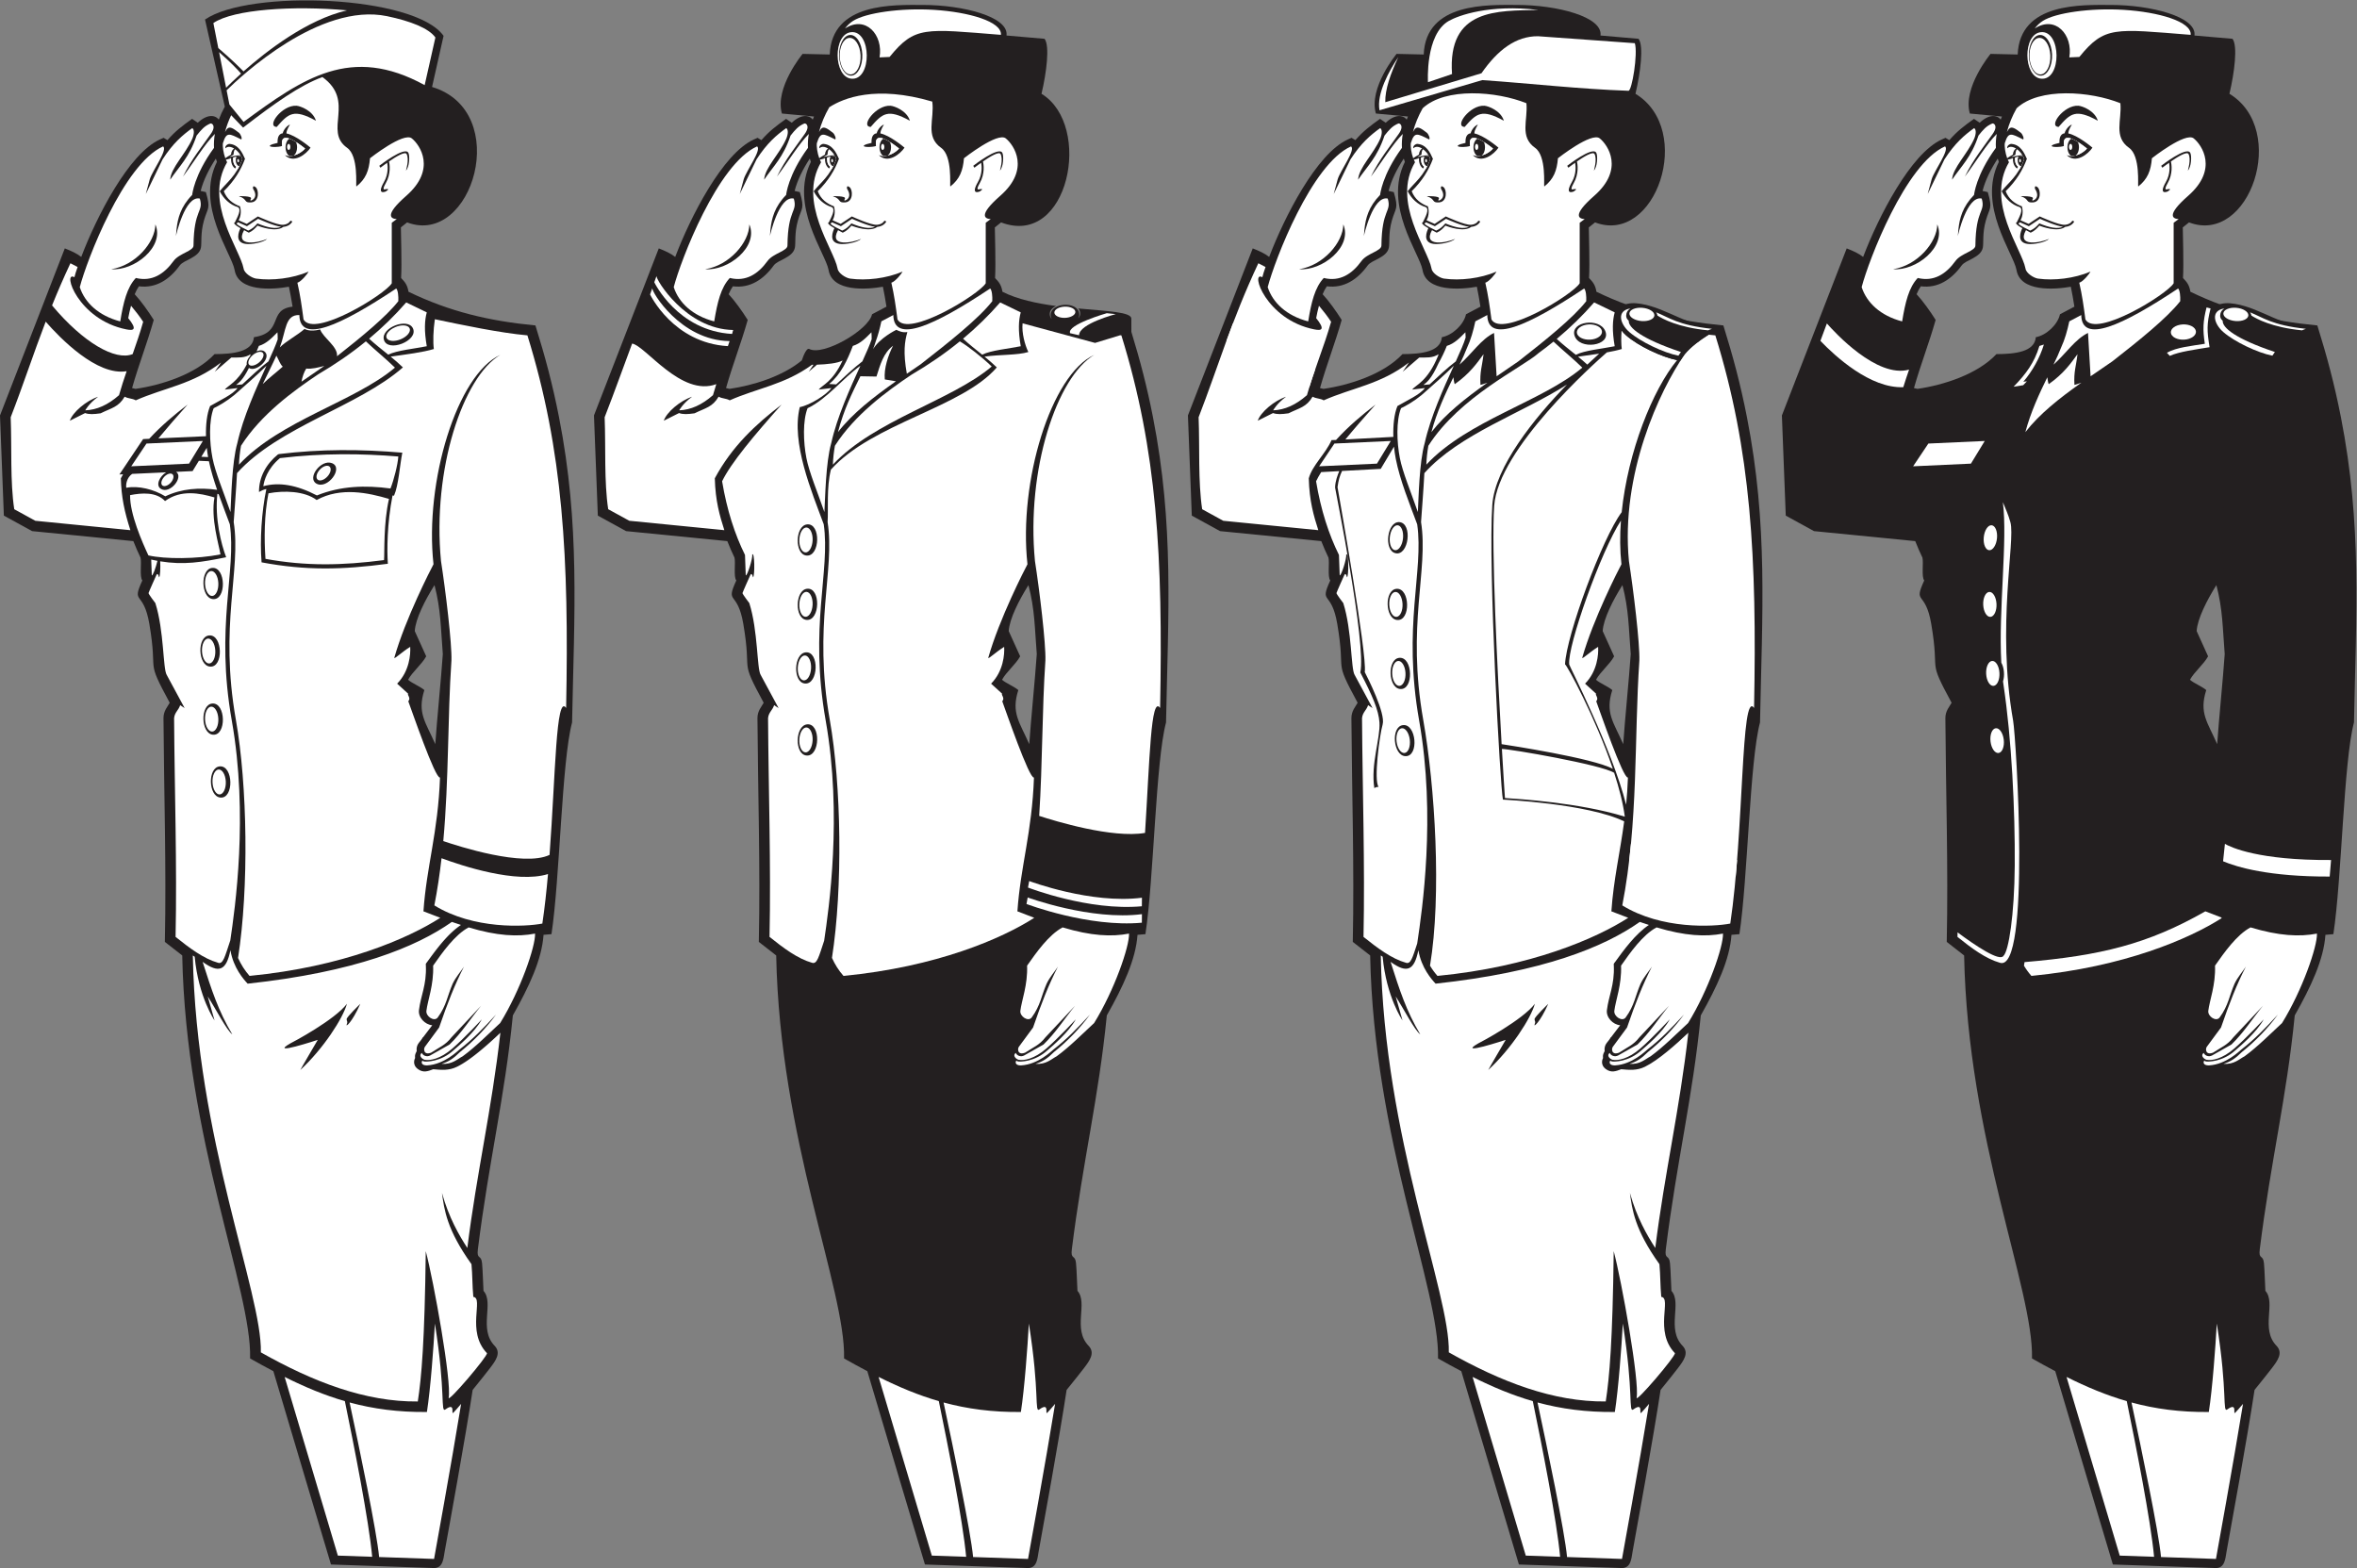 <?xml version="1.0" encoding="UTF-8" standalone="no"?>
<svg
   xmlns:dc="http://purl.org/dc/elements/1.1/"
   xmlns:cc="http://creativecommons.org/ns#"
   xmlns:rdf="http://www.w3.org/1999/02/22-rdf-syntax-ns#"
   xmlns:svg="http://www.w3.org/2000/svg"
   xmlns="http://www.w3.org/2000/svg"
   viewBox="0 0 1040.68 692.28"
   height="692.28"
   width="1040.68"
   xml:space="preserve"
   id="svg2"
   version="1.1"><rect x="0" y="0" width="1040.68" height="692.28" fill="#808080" stroke="none"/><defs
     id="defs6" /><g
     transform="matrix(1.333,0,0,-1.333,0,692.28)"
     id="g10"><g
       transform="scale(0.1)"
       id="g12"><path
         id="path14"
         style="fill:#231f20;fill-opacity:1;fill-rule:evenodd;stroke:none"
         d="m 4383.79,3905.45 c 86.3,12.46 199.16,48.38 261.57,115.1 61.38,0.32 126.45,7.03 130.52,56.05 34.59,6.31 72.54,41.44 79.95,75.92 l 47.76,25.21 c -3.43,22.07 -7.29,44.11 -11.8,65.96 -54.27,-9.54 -167.79,-17.79 -179.96,55.63 -9.74,54.93 -130.33,213.31 -58.51,357.99 -1.36,3.57 -2.56,7.19 -3.63,10.85 -21.85,-33.16 -41.08,-70.78 -50.3,-107.24 l 17.25,-3.77 c 16.67,-57.04 5.95,-50.47 -6.47,-94.51 -11.84,-41.94 -6.73,-74.73 -9.98,-89.92 -7.08,-33.13 -56.49,-39.77 -69.96,-58.39 -33.73,-46.61 -78.77,-76.53 -135.39,-69.15 -5.36,-7.7 -9.95,-16.6 -13.92,-26.27 19.98,-21.5 44.37,-55.2 63.1,-85.14 -22.19,-78.13 -49.64,-147.48 -71.83,-225.61 3.88,-0.9 7.73,-1.81 11.6,-2.71 z M 5735.13,2097.23 c -5.58,-81.53 -47.86,-171.78 -101.65,-266.84 -27.04,-274 -78.9,-478.68 -115.86,-774.61 -4.48,-35.94 11.08,-15.99 13.86,-46.14 2.81,-30.499 2.83,-61.093 4.76,-91.593 36.03,-39.961 -17.26,-125.91 36.87,-181.992 22.86,-23.68 2.67,-50.168 -14.74,-73.184 -9.5,-12.539 -33.48,-42.734 -58.04,-72.941 -23.22,-154.082 -79.36,-461.649 -93.06,-537.371 -3.45,-19.121 -4.75,-53.602 -35.79,-52.539 L 5031.05,11.758 c -15.64,52.539 -137.26,458.828 -190.85,640.285 -25.2,13.238 -50.81,27.293 -77.06,42.117 5.98,226.926 -212.95,725.18 -224.77,1334.75 -19.18,14.96 -38.36,29.92 -57.54,44.88 5.16,250.38 -2.96,491.55 -4.57,740.86 -0.15,24.46 13.94,38.55 20.62,51.15 -82.37,152.52 -37.75,86.39 -67.47,261.18 -19.4,114.16 -60.41,62.29 -23.18,143.93 -9.75,12.04 -1.78,58.6 -6.03,75.73 -8.64,17.9 -16.54,36.09 -23.75,54.54 -111.78,11.04 -223.57,22.09 -335.36,33.14 -31.17,17.1 -62.35,34.2 -93.53,51.31 -4.27,110.58 -8.54,221.17 -12.81,331.77 71.55,184.42 143.09,368.85 214.64,553.29 21.86,-8.42 40.67,-17.31 54.5,-28.21 50.33,132.48 157.41,342.64 260.62,389.03 l 12.15,5.46 12.67,-7.75 c 26.52,30.29 48.44,46.76 81.7,70.48 l 18.77,-12.86 c 30.93,29 57.09,26.54 69.67,10.4 1.27,3.4 2.64,6.8 4.06,10.2 l -106.24,9.92 c -24.6,85.04 68.54,197.56 68.54,197.56 29.97,-0.69 59.94,-1.37 89.91,-2.05 6.86,173.59 213.14,164.13 308.82,164.13 131.58,0 285.04,-38.98 276.68,-101.23 l 126.1,-10.9 c 17.55,-23.39 6.5,-111.59 -10.2,-182.1 196.72,-119.48 66.96,-502.45 -133.93,-425.97 -6.64,-5.62 -13.49,-11.14 -20.62,-16.54 0,-23.91 3.54,-116.5 0.76,-167.64 12.85,-13.53 20.85,-22.94 24.42,-45.49 136.42,-66.02 267,-96.88 420.51,-111.64 32.55,-104.85 56.74,-195.07 77.99,-303.42 70.25,-358.23 50.47,-649.69 43.36,-1011.37 -34.52,-130.5 -40.27,-516.75 -68.22,-701.21 l -26.28,-2.26 z m -358.57,631.52 c 5.67,82.62 19.27,215.62 24.94,298.24 -7,86.94 -6.29,147.08 -27.56,228.53 -31.23,-49.59 -63.02,-111.88 -65.39,-152.27 12.63,-27.86 25.26,-55.71 37.89,-83.57 -14.14,-26.27 -45.87,-51.44 -60.02,-77.71 12.1,-11.01 41.79,-23.12 53.91,-34.12 -24.35,-76.15 4.38,-106.12 36.23,-179.1 v 0" /><path
         id="path16"
         style="fill:#ffffff;fill-opacity:1;fill-rule:evenodd;stroke:none"
         d="m 5431.34,2139.97 c 10.05,-3.47 20.14,-6.86 30.18,-10.09 -44.63,-29.84 -82.52,-82.08 -112.28,-123.1 -5.05,-6.97 -4.13,-3.95 -3.79,-12.44 2.56,-63.84 -17.14,-98.54 -22.93,-146.7 -2.88,-23.95 19.66,-47.7 44.01,-49.94 -10.21,-13.41 -20.44,-26.82 -30.66,-40.23 l -0.34,0.86 c -2.72,-6.12 -9.35,-13.72 -13.64,-19.2 -5.94,-7.38 -8.25,-17.49 -6.83,-26.92 -2.64,-5.78 -5.02,-9.02 -5.67,-16.12 -0.22,-2.5 -0.12,-4.88 0.24,-7.14 -0.08,-0.5 -11.79,-20.98 9.77,-36.64 17.38,-12.61 32.68,-7.19 50.36,-0.28 27.87,-2.55 52.26,-4.73 78.57,8.15 44.66,21.88 102.21,73.3 143.93,112.76 -29.11,-257.02 -78.15,-461.71 -109.51,-712.8 -27.06,41.47 -61.46,100.95 -84.09,182.36 7.62,-55.27 15.66,-121.34 97.82,-236.08 3.48,-37.834 2.56,-70.424 6.05,-108.268 35.7,-3.757 -24.76,-113.925 45.29,-186.504 2.04,-10.593 -128.61,-164.043 -126.94,-147.847 10.51,52.41 -49.62,387.137 -75.83,485.779 -3.5,-296.65 -14.08,-418.467 -26.38,-497.869 -173.29,-1.848 -346.57,64.832 -519.85,162.664 5.13,194.465 -214.64,710.985 -225.3,1314.445 2.08,-1.39 4.11,-2.73 6.1,-4.05 12.64,-134.06 65.83,-211 65.83,-211 -7.51,26.44 -15.03,52.89 -22.54,79.34 27.12,-41.87 62.34,-111.42 81.34,-125.62 -46.54,78.42 -68.02,145.45 -98.27,240.21 53.97,-39.01 78.47,-29.36 92,38.64 10.06,-59.16 44.05,-96.8 57.11,-110.86 354.64,38.36 558.07,120.95 676.25,204.49 z M 5128.23,1868.6 c 0,0 -45.34,-43.25 -45.34,-50.69 0,-7.43 4.68,-6.89 0.27,-17.36 -4.39,-10.46 17.32,5.79 45.07,68.05 z M 4896.6,1737.75 c 9.34,4.4 146.73,77.68 187.4,131.12 -13.7,-48.96 -78.1,-148.47 -154.43,-219.28 1.11,3.31 57.7,99.73 57.7,99.73 0,0 -165.41,-54.55 -90.67,-11.57 v 0" /><path
         id="path18"
         style="fill:#ffffff;fill-opacity:1;fill-rule:evenodd;stroke:none"
         d="m 5156.37,4070.85 c 44.11,36.75 85.45,76.88 123.84,120.9 22.71,-10.99 45.42,-21.98 68.14,-32.98 -7.06,-25.79 -9.07,-59.85 0,-112.09 -39.71,-8.07 -100.65,-13.76 -128.88,-28.45 -21.38,17.31 -43.23,34.32 -63.1,52.62 z m 160.42,26.88 c 22.47,-49.96 -87.7,-66.14 -101.9,-14.49 -12.36,44.98 81.84,59.12 101.9,14.49 z m -501.37,-115.75 c -27.02,-27.13 -76.88,-70.99 -97.9,-89.32 -3.15,-2.89 -6.41,-5.72 -9.73,-8.46 v -0.01 0.01 c -23.61,-19.49 -50.49,-34.91 -67.17,-42.77 -16.38,-41.06 -14.17,-112.58 -3.92,-165.14 9.16,-46.89 35.91,-110.43 59.6,-178.81 2.77,46.26 4.34,164 22.63,228.13 v -0.06 c 19.04,86.54 63.16,183.31 96.49,256.43 z m 281.1,42.23 c 16.72,12.18 33.09,24.78 49.12,37.81 31.29,-29.59 64.47,-56.04 95.41,-86.22 -133.96,-113.05 -379.33,-174.33 -516.64,-321.28 0.73,21.17 3.11,42.03 6.72,62.5 104.63,163.77 311.64,259.04 365.39,307.18 v 0.01 z m -331.86,-34.08 c 10.38,18.66 20.03,38.05 27.57,57.64 25.65,7.81 43.37,26.76 61.54,45.06 0.5,-6.34 0.75,-12.1 0.81,-17.38 -5.11,-17.79 -17.29,-45.36 -32.56,-78.94 -23.55,-17.38 -66.38,-57.07 -86.71,-76.21 l -20.67,-2 c 10.16,8.38 25.59,17.66 50.02,71.83 v 0" /><path
         id="path20"
         style="fill:#ffffff;fill-opacity:1;fill-rule:evenodd;stroke:none"
         d="m 4926.75,3925.93 c -72.91,-51.5 -138.81,-103.49 -185.58,-163.8 17.79,66.84 46.69,128.48 72.71,181.69 1.6,-10.51 3.19,-21.08 4.78,-22.73 50.63,35.82 73.98,70.36 95.21,99.18 -4.46,-40.03 -12.76,-57.11 -10.13,-101.68 2.03,0.12 12.08,3.55 23.01,7.34 v 0" /><path
         id="path22"
         style="fill:#ffffff;fill-opacity:1;fill-rule:evenodd;stroke:none"
         d="m 4859.54,4042.24 c 12.42,26.51 20.6,56.12 27.21,86.86 13.18,6.96 26.38,13.92 39.56,20.88 1.63,-96.09 134.58,-35.87 320.92,87.93 5.87,-6.39 7.61,-25.17 6.87,-42.02 -42.9,-55.12 -135.32,-129.46 -224.66,-199.21 -24.35,-16.73 -48.57,-33.14 -72.24,-49.49 l -8.49,143.49 c -42.54,-20.31 -73.08,-68.43 -114.34,-104.99 9.99,20.64 18.74,39.58 25.17,56.55 v 0" /><path
         id="path24"
         style="fill:#ffffff;fill-opacity:1;fill-rule:evenodd;stroke:none"
         d="m 4347.67,3879.6 c 12.09,-6.97 24.72,-5.13 36.81,-12.1 94.15,41.77 189.13,52.69 282.45,125.32 -6.96,-10.26 -13.91,-20.51 -20.88,-30.77 18.33,15.75 36.64,31.5 54.96,47.25 22.07,0.18 44.75,-2.31 63.75,11 -0.41,-1.75 -0.87,-3.49 -1.33,-5.23 -35.16,-86.02 -73.64,-96 -86.09,-112 l 42.34,5.09 c -16.28,-21.89 -59.09,-40.97 -90.94,-59.57 -11.01,-26.73 -14.72,-64.29 -13.56,-102.18 l -158.83,-8.53 c 29.72,36.13 63.76,75.15 99.84,115.54 -46.18,-35.28 -90.68,-73.04 -130.85,-117.21 l -14.79,-0.44 c -20.6,-46.41 -63.42,-82.86 -75.52,-126.52 1.9,-75.5 16.38,-124.41 31.57,-171.79 -104.97,10.37 -209.93,20.74 -314.9,31.12 -23.25,12.76 -46.52,25.53 -69.79,38.29 -13.81,91.65 -7.85,203.08 -11.77,304.61 65.95,169.98 107.71,317.99 197.84,509.96 7.94,-4.13 15.89,-8.26 23.82,-12.4 -5.75,-16.88 -7.6,-21.85 -10.57,-33.83 -41.56,23.65 10.97,-140.83 172.3,-172.79 24.52,-4.87 36.61,-0.83 5.98,37.33 2.53,15.01 5.49,25.77 9.27,41 11.3,-13.27 30.26,-37.32 40.18,-53.2 -23.9,-84.21 -56.1,-158.8 -80,-243.01 -36.56,-32.14 -73.83,-48.85 -111.84,-50.14 0,0 11.54,22.31 42.59,44.9 -39.42,-13.06 -84.21,-51.01 -93.7,-79.32 16.86,8.45 33.71,16.9 50.56,25.34 12.86,-4.75 28.25,-4.15 51.39,-0.82 36.54,18.02 59.38,20.36 79.71,55.1 z m 269.65,-165.57 c 1.42,-14.03 3.42,-27.67 5.9,-40.37 13.91,-71.26 45.04,-146.65 70.93,-216.75 22.4,-156.25 -48.85,-337.26 6.51,-650.36 56.14,-317.49 9.37,-631.41 -5.62,-732.06 l -0.91,-6.13 c -15.73,-47.88 -21.4,-68.69 -37.09,-63.71 -47.68,13.51 -94.49,48.7 -140.71,85.73 4.93,240.41 -3.27,480.8 -4.92,724.51 2.01,19.84 15.02,26.17 20.05,42.98 4.96,-3.22 9.9,-6.43 14.85,-9.65 -19.79,36.64 -39.57,73.28 -59.36,109.92 -12.72,20.44 -8.6,146.19 -37.62,237.88 0,0 -23.11,29.88 -22.55,33.18 0.54,3.31 26.65,61.16 26.65,61.16 3.57,4.31 6.13,-0.46 8.24,-9.37 6.32,5.16 5.41,85.95 -2.74,76.03 2.61,-12.12 -17.27,-74.01 -21.44,-68.87 -0.81,22.41 -1.64,44.82 -2.45,67.23 -33.66,68.02 -59.77,148.05 -75.83,243.98 4.49,9.37 10.18,19.55 16.93,30.43 l 59.9,3.24 c -5.19,-12.55 -13.29,-32.68 -13.83,-54.4 0.99,-8.75 104.45,-520.24 83.53,-612.53 40.2,-77.01 60.78,-124.89 63.45,-165.49 3.45,-52.21 -29.49,-137.72 -16.99,-217.52 4.57,3.24 9.56,4.14 14.12,4.18 -16.66,21.4 3.11,170.69 13.4,206.69 10.49,36.69 -50.22,156.06 -59.19,173.41 8.49,58 -84.94,581.07 -90.23,612.43 3.16,23.35 6.97,36.63 15.03,53.74 l 128.07,6.95 43.92,73.54 z m 17.45,-249.91 c 45.27,-2.79 31.57,-114.04 -13.06,-102.82 -38.94,9.79 -27.44,105.31 13.06,102.82 z m -9.24,-220.88 c 45.37,3.81 47.83,-107.99 1.86,-103.24 -40.01,4.13 -42.39,99.84 -1.86,103.24 z m 9.35,-228.6 c 45.35,4.15 48.67,-107.6 2.67,-103.2 -40.06,3.83 -43.17,99.48 -2.67,103.2 z m 11.23,-222.96 c 45.04,6.93 55.23,-104.28 8.96,-102.68 -40.25,1.39 -49.22,96.5 -8.96,102.68 z m 580.92,1220.4 c 22.99,3.24 47.02,6.44 69.79,9.95 -10.12,-9.1 -23.55,-21.36 -39.25,-36.19 -9.8,8.98 -20.09,17.67 -30.54,26.24 z m 95.19,14.14 c 18.62,3.31 35.63,6.97 49.52,11.22 -1.99,14.8 -2.3,37.12 -0.63,61.4 4.35,-5.79 9.49,-11.35 15.37,-16.5 39.28,-34.38 116.29,-71.11 168.51,-81.75 -81.05,-97.89 -162.87,-303.27 -183.53,-503.55 -64.35,-85.67 -183.22,-407.72 -187.66,-503.89 5.63,-1.2 100.97,-176.21 158.36,-346.18 -63.51,35.19 -344.86,78.21 -368.4,81.76 -13.9,241.04 -34.27,649.22 -24.61,789.34 13.02,188.69 332.96,473.18 373.07,508.15 z m 24.31,-1392.41 c 16.61,-50.87 29.51,-100.87 35.24,-145.17 -152.62,46.82 -353.18,58.7 -396.97,61.68 -1.34,18.43 -5.27,79.26 -10.13,162.57 26.58,0.17 330.17,-52.09 371.86,-79.08 z m 22.45,835.57 c -3.69,-49.47 -3.46,-98.32 1.66,-144.79 -8.71,-16.29 -93.35,-180.47 -130.11,-310.66 4.54,-0.98 24.17,19.04 52.93,37.02 1.61,-24.25 -2.48,-80.59 -43.27,-121.84 12.07,-10.98 24.13,-21.95 36.2,-32.93 -2.96,-5.42 10.3,-14.71 0.75,-25.38 10.69,-28.43 89.57,-258.42 105.04,-252.59 -1.13,-31.96 -3.23,-61.79 -6.02,-90.08 -46.73,185.09 -187.92,459.25 -188.49,464.46 -6.67,60.96 105.21,375.06 171.31,476.79 z m 10.79,-996.36 c -14.08,-105.73 -35.23,-192.8 -42.43,-297.98 18.23,-7.17 36.93,-14.39 55.84,-21.39 -106.66,-68.52 -322.4,-162.44 -631.93,-192.47 -9.21,10.42 -17.44,21.76 -24.68,33.83 39,233.17 16.47,594.24 -22.37,813.91 -55.76,315.39 17.99,495.17 -7.29,655.4 2.89,41.93 8.07,105.72 10.98,162.06 116.21,129.46 322.19,197.58 472.38,293.28 -107.73,-110.37 -238.71,-272.96 -247.36,-398.49 -14.15,-205.21 26.4,-938.12 35.2,-976.12 0.62,-0.03 280.18,-13.1 401.66,-72.03 z m 279.78,1611.88 c 7.54,-0.85 14.93,-1.61 22.13,-2.27 118.12,-380.42 138.05,-735.56 128.26,-1233.92 -43.85,62.12 -33.04,-409.3 -78.78,-714.18 -56.7,-10.94 -228.05,-19.93 -357.7,60.2 53.66,274.71 39.18,557.13 56.58,810.97 1.9,55.62 -19.62,233.66 -34.57,329.3 -27.83,287.36 100.78,564.23 185.48,685.92 21.76,25.99 52.5,47.69 78.6,63.98 v 0" /><path
         id="path26"
         style="fill:#ffffff;fill-opacity:1;fill-rule:evenodd;stroke:none"
         d="M 4877.59,632.891 5053.8,41.191 5167.56,37.266 c -10.77,119.082 -61.54,375 -90.53,515.496 -67.67,19.629 -132.55,46.758 -199.44,80.129 z m 312.97,-596.418 181.96,-6.277 c 0,0 58.92,324.043 89.62,513.516 -10.89,-12.891 -19.94,-23.262 -25.29,-28.711 -10.04,-10.234 9.19,36.316 -26.31,10.652 -17.76,-12.839 1.61,51.25 -35.25,284.016 -4.5,-79.531 -14.39,-214.922 -26.45,-292.785 -94.55,-0.996 -177.45,10.168 -256.13,31.484 32.72,-152.801 90.06,-427.558 97.85,-511.894 v 0" /><path
         id="path28"
         style="fill:#ffffff;fill-opacity:1;fill-rule:evenodd;stroke:none"
         d="m 5486.99,2121.84 c -45.8,-24.46 -86.96,-83.04 -117.6,-126.71 2.47,-64 -18.28,-115.42 -22.29,-149.83 -2.12,-18.14 26.14,-37.34 37.65,-21.69 29.25,39.79 31.71,71.79 49.49,112 10.26,21.5 24.91,37.48 37.36,56.21 -30.22,-58.41 -54.66,-120.93 -82.43,-201.65 -15.56,-21.12 -31.14,-42.24 -46.71,-63.37 -5.77,-7.09 -4.47,-29.48 20.33,-19.82 26.56,17.5 47.86,25.29 67.05,50.41 30.04,32.32 68.32,72.63 98.36,104.95 -34.8,-42.79 -64.38,-89.7 -104.41,-128.37 -21.43,-12.11 -42.86,-24.24 -64.3,-36.36 -11.49,-5.87 -24.03,-0.27 -27.48,8.54 -10.66,-7.22 -2.26,-19.18 9.79,-23.02 l 0.06,0.12 c 17.73,-3.02 51.45,2.85 91.24,37.34 40.49,35.11 97.38,96.54 97.54,96.71 -22.84,-42.59 -80.25,-90.79 -93.06,-101.89 -42.81,-39.52 -91.97,-38.86 -98.29,-37.49 v 0 c -3.46,0.59 -6.11,2.22 -5.07,3.71 -7.01,-9.87 0.68,-17.49 15.66,-16.79 56.51,3.39 100.11,47.28 106.89,52.61 43.96,34.15 76.22,67.28 120.9,115.69 -33.52,-45.91 -74.06,-87.78 -119.31,-124.14 -21.25,-21.22 -38.59,-32.61 -60.95,-38.94 34.82,-3.3 53.97,16.97 69.8,24.79 43.59,31.78 88.94,77.7 124.21,110.2 67.35,108.96 117.37,254.36 115.61,296.3 -57.67,-11.22 -125.94,-7.83 -220.04,20.49 v 0" /><path
         id="path30"
         style="fill:#ffffff;fill-opacity:1;fill-rule:evenodd;stroke:none"
         d="m 4198.98,4242.39 c 16.59,-51.1 61.83,-94.63 134.1,-113.49 10.38,63.64 22.19,112.55 51.65,143.83 53.22,-13.14 93.56,12.9 125.05,56.4 18.46,25.52 67.04,32.96 65.93,51.65 1.2,121.59 34.24,109.33 20.89,154.97 -49.46,11 -79.13,-124.21 -79.13,-124.21 0.63,7.7 1.25,15.59 2.14,23.66 3.91,34.94 13.16,73.06 51.71,112.64 0.05,0.48 6.1,65.54 72.31,155.87 -0.92,14.94 0.06,30.37 2.76,46.06 -33.37,-33.13 -72.14,-96.98 -105.58,-141.28 27.94,57.46 66.08,103.61 91.78,140.77 19.99,28 3.18,37.1 -1.11,34.98 -19.35,-7.78 -30.66,-21.12 -45.6,-39.94 -24.18,-72.68 -57.39,-101.53 -87.39,-146 2.29,40.04 51.57,85.3 73.65,136.63 6.22,15.62 6.41,29.57 -0.56,34.16 -31.59,-22.53 -63.81,-49.89 -98.37,-103.58 -18.49,-38.2 -37.01,-76.39 -55.5,-114.59 4.39,16.34 8.79,32.69 13.19,49.04 8.68,28.31 60.74,98.28 43.96,108.53 -130.84,-58.8 -252.65,-376.83 -275.88,-466.1 z m 104.04,59.38 c 80.16,12.21 145.93,88.86 146.41,148.39 31.42,-75.04 -71.13,-154.77 -146.41,-148.39 v 0" /><path
         id="path32"
         style="fill:#ffffff;fill-opacity:1;fill-rule:evenodd;stroke:none"
         d="m 5232.39,4255.18 c 0,66.79 0,133.59 0,200.37 5.68,4.03 11.18,8.12 16.53,12.27 -17.32,0.73 -44.84,10.19 31.64,77.14 100.18,87.73 45.53,168.14 18.21,190.08 -27.33,21.92 -138.46,-65.8 -138.46,-65.8 -3.46,-41.25 -13.95,-68.79 -45.34,-93.62 -2.1,2.89 7.95,101.14 -30.32,128.11 -52.31,36.88 -23.36,91.68 -28.71,147.76 -98.52,39.74 -268.33,53.47 -343.6,-16.63 -14.32,-25.3 -25.3,-51.79 -32.26,-78.73 3.31,6.41 6.87,10.96 8.81,12.33 7.93,5.65 17.43,0.88 37.33,-14.76 5.1,-4.09 12.07,-19.33 7.46,-22.15 -40.09,20.11 -48.57,25.8 -60.43,-11.71 l -0.07,0.45 c -1.75,-12.4 1.53,-33.84 7.87,-51.01 4.65,4.24 15.77,9.71 18.99,12.08 0.91,12.43 6.39,17.71 10.52,19.93 -10.59,6.74 -21.84,8.4 -29.51,0.76 -1.47,9.72 9.55,14.98 13.03,14.79 30.33,-1.71 43.06,-28.93 52.17,-49.43 -13.73,-37.36 -35.52,-73.37 -70.3,-107.21 10.28,-26.73 30.09,-41.04 53.76,-50.3 5.69,-20.27 0.56,-37.11 -4.48,-46.13 l 26.78,-11.81 36.95,24.64 1.75,-0.83 c 0.18,-0.08 61.55,-28.61 81.76,-26.92 19.05,1.58 24.36,13.7 24.38,13.74 l 6.31,-2.69 c -0.02,-0.04 -6.98,-15.94 -30.04,-17.89 -24.66,-18.94 -77.42,0.8 -85.59,4.04 -6.94,-8.19 -15.44,-17.45 -28.69,-23.28 -3.27,2 -9.11,4.99 -15.61,8.39 -31.77,-57.16 48.79,-41.59 76.51,-28.92 -11.01,-11.26 -51.87,-19.51 -71.87,-16.58 -37.13,5.45 -21.5,42.2 -16.64,51.96 -8.8,4.93 -16.72,10 -19.19,13.83 l -2.42,2.65 3.02,2.78 c 7.67,15.5 23.71,43.89 9.64,50.62 -26.37,7.87 -47.09,28.04 -59.61,52.52 22.87,29.59 54.57,49.77 74.69,106.36 -1.01,3.23 -2.37,6.42 -3.99,9.52 -9.19,0.16 -18.04,-1.86 -26.25,-4.3 -0.51,-4.47 -1.6,-21.78 10.39,-30.74 l -4.11,-5.5 c -12.77,9.54 -13.69,26.14 -13.31,34.04 -6.26,-2.02 -12.03,-3.95 -17.17,-4.89 1.28,-3 2.65,-5.82 4.1,-8.36 -78.04,-132.15 42.43,-287.77 54.59,-351.81 1.98,-16.14 27.63,-31.76 41.69,-33.71 53.22,-7.34 120.31,0.43 173.63,23.24 -2.05,-5.41 -23.36,-32.64 -37.09,-36.88 9.61,-42.36 14.23,-75.9 20.34,-121.78 35.24,-61.68 270.73,83.54 292.21,119.97 z m -506.75,288.54 c 0,0 45.59,1.32 40.33,-8.33 -5.27,-9.65 2.64,-5.26 2.64,-5.26 0,0 23.23,8.77 4.38,38.14 0,0 -3.08,14.03 8.33,5.26 11.39,-8.76 12.72,-48.23 -14.03,-50.41 -26.75,-2.2 -10.96,10.52 -41.65,20.6 z m 191.22,299.44 c 12.36,-0.82 54.16,-15.9 64.37,-49.65 -73.82,40.53 -90.69,24.26 -129.79,-20.44 -35.78,1.11 17.42,73.32 65.42,70.09 z m -185.41,-163.83 c -4.65,7.74 -10.89,14.68 -17.59,19.68 -2,-1.08 -4.93,-4.82 -5.68,-17.93 -3.16,-2.31 -11.11,-6.17 -14.24,-8.49 9.6,2.89 24.38,6.58 37.51,6.74 z m 122.72,40.8 c -1.01,21.46 6.21,30.4 17.38,31.96 -0.28,3.63 8.06,22.14 23.5,29 1.21,-0.15 -11.74,-16.94 -11.57,-29.63 30.97,-6.26 75.84,-43.7 79.89,-47.06 -13.93,-21.06 -54.91,-54.4 -85.07,-24.86 29.94,-10.68 59.5,12.5 66.91,21.99 -19.61,15.23 -85,66.53 -75.9,7.85 -31.37,-6.89 -65.79,-0.4 -15.14,10.75 z m 11.88,-277.89 c -23.2,2.72 -67.13,22.28 -76.46,26.51 l -36.89,-24.59 -29.57,13.04 -5.06,-4.64 c 9.21,-9.67 29.15,-16.98 38.9,-22.95 13.07,5.71 20.89,12.95 30.48,23.88 34.91,-14.59 60.03,-19.06 78.6,-11.25 v 0" /><path
         id="path34"
         style="fill:#ffffff;fill-opacity:1;fill-rule:evenodd;stroke:none"
         d="m 4888.64,4677.12 c -12.01,6.81 -19.57,21.34 -23,31.52 1.22,0.23 2.45,0.48 3.67,0.74 -9.1,58.68 56.29,7.38 75.9,-7.85 -6.56,-8.4 -30.42,-27.49 -56.57,-24.41 z m -165.85,-42.99 c -1.87,0.83 -4.36,2.24 -6.9,4.58 l 1.62,2.15 c -11.99,8.96 -10.9,26.27 -10.39,30.74 8.21,2.44 17.06,4.46 26.25,4.3 1.62,-3.1 2.98,-6.29 3.99,-9.52 -4.38,-12.32 -9.3,-22.91 -14.57,-32.25 v 0" /><path
         id="path36"
         style="fill:#231f20;fill-opacity:1;fill-rule:evenodd;stroke:none"
         d="m 4915.14,4723.16 c 2.27,-4.97 3.61,-11.09 3.61,-17.7 0,-11.62 -4.15,-21.71 -10.22,-26.77 -4.75,-1.25 -9.74,-1.97 -14.87,-1.9 -7.57,3.99 -13.05,15.32 -13.05,28.67 0,13.45 5.54,24.85 13.22,28.76 6.74,-2.5 14.13,-6.55 21.31,-11.06 z m -187.61,-80.07 c -6.57,0.59 -11.8,9.35 -11.8,20.07 0,4.13 0.77,7.98 2.11,11.17 5.03,1.03 10.22,1.66 15.53,1.57 1.62,-3.1 2.98,-6.29 3.99,-9.52 -3.03,-8.54 -6.33,-16.25 -9.83,-23.29 v 0" /><path
         id="path38"
         style="fill:#ffffff;fill-opacity:1;fill-rule:evenodd;stroke:none"
         d="m 4723.41,4666.7 c 1.64,0 3.11,-2.44 3.28,-5.45 0.17,-3.02 -1.03,-5.46 -2.67,-5.46 -1.63,0 -3.1,2.44 -3.27,5.46 -0.16,3.01 1.02,5.45 2.66,5.45 z m 167.68,50.21 c 3.03,0 5.48,-4.52 5.48,-10.09 0,-5.57 -2.45,-10.09 -5.48,-10.09 -3.02,0 -5.47,4.52 -5.47,10.09 0,5.57 2.45,10.09 5.47,10.09 v 0" /><path
         id="path40"
         style="fill:#231f20;fill-opacity:1;fill-rule:nonzero;stroke:none"
         d="m 5191,4644.25 c 0.23,0.18 83.8,65.44 96.26,43.3 5.6,-9.95 3.67,-47.69 -7.9,-59.02 0.03,0.11 11.75,37.74 2.1,54.92 -5.16,9.17 -34.93,-8.77 -58.12,-24.75 1.99,-8.73 7.32,-40.36 -10.98,-72.28 -14.79,-25.79 -1.98,-19.94 -1.95,-19.93 10.84,1.94 14.53,0.79 2.5,-7.18 -0.09,-0.04 -32.74,-14.81 -6.33,31.27 15.52,27.08 12.6,53.68 10.63,63.85 -12.71,-9 -22.22,-16.43 -22.29,-16.48 l -3.92,6.3 v 0" /><path
         id="path42"
         style="fill:#ffffff;fill-opacity:1;fill-rule:evenodd;stroke:none"
         d="m 4629.19,3453.75 c 12.1,-0.75 20.19,-19.87 18.05,-42.7 -2.13,-22.84 -13.69,-40.75 -25.79,-40 -12.11,0.74 -20.19,19.86 -18.06,42.69 2.14,22.84 13.69,40.75 25.8,40.01 z m 13.54,-672.34 c 12.07,1.85 24.11,-14.98 26.86,-37.59 2.75,-22.61 -4.79,-42.45 -16.86,-44.29 -12.07,-1.86 -24.1,14.98 -26.86,37.58 -2.75,22.6 4.79,42.44 16.86,44.3 z m -11.85,222.88 c 12.14,1.12 23.1,-16.45 24.45,-39.23 1.37,-22.79 -7.37,-42.16 -19.51,-43.28 -12.14,-1.1 -23.09,16.46 -24.44,39.24 -1.37,22.77 7.37,42.16 19.5,43.27 z m -9.43,228.59 c 12.14,1.02 22.96,-16.65 24.14,-39.44 1.18,-22.79 -7.71,-42.1 -19.85,-43.12 -12.13,-1.02 -22.95,16.63 -24.13,39.43 -1.19,22.79 7.7,42.11 19.84,43.13 v 0" /><path
         id="path44"
         style="fill:#231f20;fill-opacity:1;fill-rule:evenodd;stroke:none"
         d="m 5556.39,4000.31 c -52.22,10.26 -130.28,47.34 -169.91,82.03 -51.3,44.9 -46.34,120.85 48.77,104.73 92.75,-15.72 153.1,-78.38 266.1,-77.2 -27.12,-16.8 -105.4,-56.58 -136.04,-111.31 l -8.92,1.75 v 0" /><path
         id="path46"
         style="fill:#231f20;fill-opacity:1;fill-rule:evenodd;stroke:none"
         d="m 5399.03,4127.5 c 27.21,-19.84 89.7,-17.93 91.26,15.88 l 0.01,0.66 c 17.24,-10.92 67.86,-37.77 161.56,-47.61 -24.34,-12.67 -59.29,-37.79 -81.89,-66.02 -130.69,43.73 -170.77,76.39 -170.94,97.09 v 0" /><path
         id="path48"
         style="fill:#ffffff;fill-opacity:1;fill-rule:evenodd;stroke:none"
         d="m 5559.36,4015.36 c -49.22,9.67 -125.85,46.21 -162.77,78.53 -31.08,27.2 -42.93,70.69 3.97,77.99 -6.7,-4 -11.54,-9.64 -13.29,-17.04 -2.36,-10.07 0.19,-17.32 7.53,-23.79 -1.3,-22.44 40.79,-59.26 172.91,-103.51 -3.06,-4.01 -5.87,-8.08 -8.35,-12.18 z m -69.32,132.82 c -0.61,3.95 -2.19,7.58 -4.53,10.83 42.08,-16.57 71.76,-42.66 185.08,-54.72 -3.52,-0.93 -7.92,-2.63 -12.95,-5 -99.87,9.62 -151.91,38.66 -167.6,48.89 v 0" /><path
         id="path50"
         style="fill:#ffffff;fill-opacity:1;fill-rule:evenodd;stroke:none"
         d="m 5479.82,4148.8 c -0.54,-12.1 -19.54,-20.5 -42.4,-18.72 -22.87,1.79 -40.96,13.06 -40.4,25.17 0.56,12.12 19.55,20.5 42.41,18.72 22.87,-1.78 40.96,-13.05 40.39,-25.17 v 0" /><path
         id="path52"
         style="fill:#ffffff;fill-opacity:1;fill-rule:evenodd;stroke:none"
         d="m 5304.81,4101.02 c 6.02,-13.38 -7.1,-27.51 -29.27,-31.57 -22.18,-4.06 -45.05,3.5 -51.07,16.86 -6,13.37 7.1,27.51 29.29,31.58 22.18,4.05 45.04,-3.5 51.05,-16.87 v 0" /><path
         id="path54"
         style="fill:#ffffff;fill-opacity:1;fill-rule:evenodd;stroke:none"
         d="m 4419.93,3724.35 186.69,8.5 -45.73,-75.03 -191.46,-8.82 50.5,75.35 v 0" /><path
         id="path56"
         style="fill:#ffffff;fill-opacity:1;fill-rule:nonzero;stroke:none"
         d="m 5402.19,2398.45 c 19.56,-11.22 111.24,-54.9 351.56,-53.42 -1.43,-18.36 -2.95,-36.66 -4.57,-54.81 -200.95,-0.63 -307,31.15 -353.12,50.67 2.28,19.18 4.31,38.37 6.13,57.56 v 0" /><path
         id="path58"
         style="fill:#ffffff;fill-opacity:1;fill-rule:nonzero;stroke:none"
         d="m 4083.76,4122.11 c 24.79,-28.35 165.63,-182.52 272.28,-152.9 -6.63,-19.13 -13.11,-38.42 -19.21,-58.16 -109.37,-4.49 -225.4,102.24 -274.56,153.43 6.96,19.02 14.08,38.19 21.49,57.63 v 0" /><path
         id="path60"
         style="fill:#ffffff;fill-opacity:1;fill-rule:evenodd;stroke:none"
         d="m 4631.61,5004.29 c -25.95,-55.33 -44.12,-106.94 -43.17,-149.4 l 318.63,95.87 c 53.54,77.14 113.7,123.03 187.15,122.64 l 320.82,-23.1 c 10.64,-34.26 -9.5,-157.94 -21.09,-157.55 -163.6,5.74 -321.36,24.02 -484.2,35.38 l -340.43,-99.94 c -10.26,54.92 32.32,131.59 62.29,176.1 v 0" /><path
         id="path62"
         style="fill:#ffffff;fill-opacity:1;fill-rule:nonzero;stroke:none"
         d="m 4729.88,4921.11 c -0.06,0.4 -9.68,158.78 69.41,203.24 31.39,17.64 133.77,55.47 296.04,36.1 -135.94,-3 -300.97,5.46 -285.81,-212.33 l -79.64,-27.01 v 0" /><path
         id="path64"
         style="fill:#231f20;fill-opacity:1;fill-rule:evenodd;stroke:none"
         d="m 6351.17,3905.45 c 86.29,12.46 199.15,48.38 261.56,115.1 61.38,0.32 126.46,7.03 130.52,56.05 34.59,6.31 72.55,41.43 79.96,75.92 l 47.76,25.21 c -3.43,22.07 -7.29,44.11 -11.81,65.96 -54.26,-9.55 -167.79,-17.79 -179.95,55.63 -9.75,54.93 -130.33,213.31 -58.51,357.99 -1.35,3.57 -2.56,7.19 -3.64,10.85 -21.85,-33.16 -41.08,-70.78 -50.3,-107.24 l 17.26,-3.77 c 16.67,-57.04 5.94,-50.47 -6.48,-94.51 -11.84,-41.94 -6.73,-74.73 -9.97,-89.91 -7.09,-33.14 -56.48,-39.78 -69.96,-58.4 -33.74,-46.61 -78.77,-76.53 -135.39,-69.16 -5.35,-7.69 -9.95,-16.59 -13.93,-26.26 19.99,-21.5 44.38,-55.2 63.1,-85.14 -22.18,-78.13 -49.64,-147.48 -71.82,-225.61 3.87,-0.9 7.73,-1.81 11.6,-2.71 z M 7702.5,2097.23 c -5.57,-81.53 -47.85,-171.78 -101.64,-266.84 -27.04,-274 -78.9,-478.68 -115.87,-774.61 -4.48,-35.94 11.1,-15.99 13.87,-46.14 2.8,-30.499 2.82,-61.093 4.75,-91.593 36.03,-39.961 -17.26,-125.91 36.87,-181.992 22.86,-23.68 2.68,-50.168 -14.74,-73.172 -9.5,-12.551 -33.47,-42.746 -58.03,-72.953 -23.22,-154.082 -79.36,-461.649 -93.06,-537.371 -3.46,-19.121 -4.76,-53.602 -35.79,-52.539 L 6998.44,11.766 c -15.65,52.531 -137.28,458.82 -190.86,640.277 -25.2,13.238 -50.81,27.293 -77.06,42.129 5.98,226.914 -212.95,725.168 -224.78,1334.738 -19.18,14.96 -38.35,29.92 -57.53,44.88 5.16,250.38 -2.96,491.56 -4.57,740.86 -0.16,24.46 13.94,38.55 20.61,51.15 -82.36,152.52 -37.73,86.39 -67.45,261.18 -19.42,114.16 -60.42,62.3 -23.19,143.93 -9.76,12.04 -1.79,58.6 -6.04,75.73 -8.63,17.9 -16.52,36.09 -23.75,54.54 -111.78,11.04 -223.57,22.09 -335.34,33.14 -31.18,17.1 -62.37,34.2 -93.54,51.31 -4.28,110.58 -8.55,221.18 -12.82,331.77 71.55,184.42 143.09,368.85 214.64,553.28 21.87,-8.41 40.67,-17.3 54.5,-28.2 50.33,132.48 157.41,342.64 260.63,389.03 l 12.15,5.46 12.67,-7.75 c 26.52,30.29 48.43,46.76 81.69,70.48 l 18.78,-12.86 c 30.93,28.99 57.1,26.54 69.67,10.4 1.28,3.4 2.64,6.8 4.06,10.2 l -106.24,9.92 c -24.61,85.04 68.54,197.56 68.54,197.56 29.97,-0.69 59.93,-1.37 89.91,-2.06 6.85,173.6 213.14,164.14 308.81,164.14 131.59,0 285.04,-38.98 276.68,-101.23 l 126.12,-10.9 c 17.54,-23.39 6.49,-111.6 -10.22,-182.1 196.73,-119.48 66.97,-502.45 -133.92,-425.97 -6.64,-5.62 -13.5,-11.14 -20.62,-16.54 0,-23.91 3.54,-116.5 0.75,-167.64 12.85,-13.53 20.85,-22.94 24.42,-45.49 136.43,-66.02 267.02,-96.88 420.52,-111.64 32.54,-104.85 56.74,-195.07 77.98,-303.42 70.25,-358.23 50.48,-649.69 43.37,-1011.37 -34.53,-130.5 -40.28,-516.75 -68.22,-701.21 l -26.29,-2.26 z m -358.56,631.52 c 5.66,82.62 19.27,215.62 24.93,298.24 -6.98,86.94 -6.28,147.08 -27.55,228.53 -31.24,-49.59 -63.03,-111.88 -65.39,-152.27 12.62,-27.86 25.26,-55.71 37.89,-83.58 -14.15,-26.26 -45.88,-51.43 -60.03,-77.7 12.11,-11.01 41.81,-23.12 53.92,-34.12 -24.35,-76.15 4.37,-106.12 36.23,-179.1 v 0" /><path
         id="path66"
         style="fill:#231f20;fill-opacity:1;fill-rule:evenodd;stroke:none"
         d="m 7398.71,2139.97 c 10.06,-3.47 20.14,-6.86 30.18,-10.09 -44.62,-29.84 -82.52,-82.09 -112.28,-123.1 -5.04,-6.97 -4.12,-3.95 -3.79,-12.44 2.56,-63.84 -17.14,-98.54 -22.93,-146.7 -2.88,-23.95 19.66,-47.7 44.03,-49.94 -10.23,-13.41 -20.44,-26.82 -30.67,-40.23 l -0.35,0.86 c -2.71,-6.12 -9.35,-13.72 -13.63,-19.2 -5.95,-7.39 -8.25,-17.49 -6.84,-26.92 -2.63,-5.78 -5.02,-9.02 -5.65,-16.12 -0.23,-2.5 -0.14,-4.88 0.23,-7.14 -0.08,-0.5 -11.8,-20.98 9.77,-36.64 17.37,-12.61 32.67,-7.18 50.35,-0.28 27.87,-2.56 52.26,-4.73 78.57,8.15 44.66,21.88 102.22,73.3 143.93,112.76 -29.1,-257.02 -78.15,-461.71 -109.5,-712.8 -27.06,41.48 -61.47,100.95 -84.08,182.36 7.6,-55.27 15.66,-121.34 97.81,-236.08 3.48,-37.834 2.57,-70.424 6.04,-108.268 35.72,-3.769 -24.76,-113.925 45.3,-186.504 2.03,-10.593 -128.61,-164.043 -126.94,-147.847 10.5,52.41 -49.63,387.137 -75.84,485.779 -3.49,-296.642 -14.07,-418.467 -26.37,-497.869 -173.28,-1.836 -346.57,64.832 -519.85,162.664 5.13,194.465 -214.65,710.985 -225.31,1314.455 2.09,-1.4 4.11,-2.74 6.11,-4.06 12.63,-134.06 65.82,-211 65.82,-211 -7.51,26.44 -15.02,52.89 -22.53,79.34 27.11,-41.87 62.33,-111.42 81.34,-125.62 -46.54,78.42 -68.02,145.45 -98.27,240.21 53.98,-39.01 78.48,-29.36 92,38.64 10.06,-59.16 44.05,-96.8 57.11,-110.86 354.64,38.35 558.07,120.95 676.24,204.49 z m -303.09,-271.38 c 0,0 -45.35,-43.24 -45.35,-50.68 0,-7.43 4.67,-6.89 0.28,-17.36 -4.4,-10.46 17.31,5.79 45.07,68.04 z m -231.64,-130.84 c 9.33,4.4 146.72,77.68 187.39,131.12 -13.68,-48.96 -78.1,-148.47 -154.43,-219.28 1.11,3.31 57.71,99.73 57.71,99.73 0,0 -165.42,-54.55 -90.67,-11.57 v 0" /><path
         id="path68"
         style="fill:#231f20;fill-opacity:1;fill-rule:evenodd;stroke:none"
         d="m 7123.74,4070.85 c 44.11,36.75 85.47,76.88 123.84,120.9 l 48.76,-23.59 c -8.96,-38.36 -10.27,-65.75 -5.06,-104.71 -6.91,-1.1 -13.81,-2.2 -20.69,-3.32 13.7,7.86 21.12,20.82 13.58,37.6 -20.06,44.63 -114.27,30.49 -101.9,-14.48 5.41,-19.66 24.69,-29.48 45.29,-31.37 -19.94,-4.64 -39.44,-10.7 -58.12,-19.64 -15.65,12.6 -31.2,25.26 -45.7,38.61 z m -340.95,-88.88 c -27.02,-27.12 -76.87,-70.98 -97.89,-89.31 -3.15,-2.89 -6.42,-5.72 -9.73,-8.46 h -0.01 v 0 c -23.61,-19.49 -50.49,-34.9 -67.16,-42.77 -16.39,-41.06 -14.18,-112.58 -3.92,-165.14 9.15,-46.89 35.91,-110.43 59.6,-178.81 2.77,46.26 4.34,164 22.62,228.13 l 0.01,-0.06 c 19.03,86.54 63.16,183.3 96.48,256.42 z m 281.12,42.24 c 16.71,12.18 33.08,24.78 49.1,37.81 31.29,-29.59 64.47,-56.04 95.41,-86.22 -133.95,-113.05 -379.32,-174.33 -516.64,-321.28 0.74,21.17 3.11,42.03 6.73,62.5 104.63,163.77 311.63,259.04 365.38,307.18 l 0.02,0.01 z m -281.2,34.5 c 14.29,9.31 26.27,21.86 38.44,34.13 0.49,-6.35 0.74,-12.11 0.8,-17.39 -5.1,-17.79 -17.29,-45.36 -32.54,-78.95 -16.19,-11.93 -41.45,-34.39 -62.28,-53.49 l -1.13,-0.17 c 29.66,40.55 43.11,72.24 56.71,115.87 v 0" /><path
         id="path70"
         style="fill:#ffffff;fill-opacity:1;fill-rule:evenodd;stroke:none"
         d="m 6894.12,3925.94 c -72.9,-51.51 -138.81,-103.5 -185.57,-163.81 17.8,66.83 46.7,128.48 72.71,181.69 1.59,-10.51 3.18,-21.08 4.79,-22.73 50.61,35.82 73.97,70.36 95.19,99.18 -4.45,-40.02 -12.76,-57.11 -10.13,-101.68 2.03,0.12 12.08,3.55 23.01,7.35 v 0" /><path
         id="path72"
         style="fill:#ffffff;fill-opacity:1;fill-rule:evenodd;stroke:none"
         d="m 6826.91,4042.25 c 12.43,26.5 20.6,56.11 27.21,86.85 13.19,6.97 26.38,13.92 39.57,20.88 1.62,-96.1 134.57,-35.87 320.92,87.93 5.86,-6.39 7.6,-25.17 6.87,-42.02 -42.89,-55.12 -135.33,-129.46 -224.66,-199.21 -24.36,-16.72 -48.57,-33.14 -72.24,-49.49 l -8.49,143.49 c -42.54,-20.31 -73.09,-68.43 -114.34,-104.99 9.98,20.64 18.73,39.58 25.16,56.56 v 0" /><path
         id="path74"
         style="fill:#231f20;fill-opacity:1;fill-rule:evenodd;stroke:none"
         d="m 6315.04,3879.6 c 12.09,-6.97 24.73,-5.13 36.82,-12.1 94.16,41.77 189.12,52.69 282.46,125.32 -6.96,-10.26 -13.93,-20.52 -20.89,-30.77 18.32,15.75 36.64,31.5 54.95,47.25 22.08,0.19 44.76,-2.31 63.75,11 -0.41,-1.75 -0.85,-3.49 -1.32,-5.23 -35.17,-86.02 -73.64,-96 -86.09,-112 l 42.34,5.09 c -16.28,-21.89 -59.1,-40.97 -90.95,-59.57 -10.99,-26.73 -14.72,-64.29 -13.56,-102.18 l -158.83,-8.53 c 29.73,36.13 63.77,75.15 99.84,115.54 -46.17,-35.28 -90.68,-73.04 -130.83,-117.21 l -14.8,-0.44 c -20.61,-46.41 -63.42,-82.86 -75.53,-126.52 1.91,-75.5 16.38,-124.41 31.58,-171.79 -104.96,10.38 -209.94,20.75 -314.9,31.13 -23.26,12.75 -46.53,25.52 -69.79,38.28 -13.82,91.65 -7.84,203.07 -11.77,304.61 65.95,169.98 107.71,317.99 197.83,509.96 7.94,-4.14 15.9,-8.26 23.83,-12.4 -5.74,-16.88 -7.61,-21.85 -10.57,-33.83 -41.56,23.65 10.96,-140.83 172.29,-172.79 24.52,-4.87 36.63,-0.83 5.99,37.33 2.54,15.01 5.49,25.77 9.26,41 11.3,-13.27 30.27,-37.32 40.19,-53.2 -23.91,-84.21 -56.11,-158.8 -80.01,-243.01 -36.54,-32.14 -73.82,-48.85 -111.84,-50.14 0,0 11.55,22.31 42.6,44.9 -39.43,-13.06 -84.22,-51.01 -93.7,-79.32 16.86,8.45 33.7,16.9 50.56,25.34 12.86,-4.75 28.25,-4.15 51.38,-0.82 36.55,18.02 59.39,20.36 79.71,55.1 z m 269.66,-165.57 c 1.41,-14.02 3.43,-27.67 5.9,-40.37 5.26,-26.94 12.99,-54.47 21.95,-82.08 8.35,-53.57 12.61,-103.22 14.32,-150.12 -4.06,12.65 -12.1,21.88 -24.72,22.66 -40.51,2.49 -52.01,-93.03 -13.06,-102.82 19.82,-4.98 33.53,14.19 38.7,37.3 0.39,-61.92 -3.08,-119.39 -6.46,-175.4 -5.81,12.59 -15.33,21.14 -28.42,20.03 -40.53,-3.39 -38.16,-99.1 1.86,-103.23 9.6,-0.99 17.07,3.1 22.5,10.16 -2.13,-45.78 -2.98,-91.45 -0.38,-138.73 -4.25,2.5 -9.12,3.71 -14.63,3.21 -40.51,-3.72 -37.38,-99.37 2.67,-103.2 9.03,-0.87 16.16,2.76 21.43,9.09 4.23,-29.54 9.47,-80.29 14.62,-143.07 -6.61,9.94 -15.89,16 -27.5,14.22 -40.25,-6.18 -31.29,-101.29 8.97,-102.68 11.26,-0.39 19.17,5.93 24.07,15.59 17.75,-253.3 28.94,-619.54 -18.98,-670.99 -18.16,-4.46 -90.25,45.63 -143.32,85.21 3.78,230.94 -3.85,461.98 -5.44,696.08 2.02,19.84 15.02,26.17 20.06,42.98 4.95,-3.22 9.89,-6.43 14.84,-9.65 -19.79,36.64 -39.57,73.28 -59.35,109.92 -12.73,20.44 -8.6,146.19 -37.62,237.88 0,0 -23.1,29.88 -22.56,33.18 0.55,3.31 26.66,61.16 26.66,61.16 3.58,4.31 6.13,-0.46 8.23,-9.36 6.33,5.15 5.41,85.94 -2.74,76.02 2.61,-12.12 -17.26,-74.01 -21.44,-68.87 -0.82,22.41 -1.63,44.82 -2.45,67.23 -33.65,68.02 -59.75,148.05 -75.83,243.98 4.51,9.38 10.2,19.55 16.94,30.43 l 59.89,3.25 c -5.18,-12.56 -13.28,-32.69 -13.82,-54.41 0.98,-8.75 104.45,-520.24 83.53,-612.53 40.19,-77.01 60.77,-124.89 63.45,-165.49 3.45,-52.21 -29.51,-137.72 -16.99,-217.52 4.56,3.24 9.55,4.14 14.12,4.18 -16.67,21.4 3.11,170.69 13.39,206.69 10.49,36.69 -50.21,156.06 -59.19,173.41 8.49,58.01 -84.94,581.07 -90.21,612.42 3.14,23.36 6.95,36.63 15.02,53.75 l 128.06,6.95 43.93,73.54 z m 609.71,298.05 c 22.99,3.24 47.02,6.44 69.78,9.95 -10.12,-9.1 -23.55,-21.37 -39.24,-36.19 -9.81,8.98 -20.09,17.67 -30.54,26.24 z m 95.18,14.14 c 18.62,3.31 35.64,6.97 49.52,11.22 -1.98,14.8 -2.29,37.12 -0.63,61.39 4.36,-5.78 9.49,-11.34 15.38,-16.49 39.28,-34.38 116.28,-71.11 168.5,-81.75 -81.05,-97.89 -162.87,-303.27 -183.53,-503.55 -64.34,-85.67 -183.21,-407.72 -187.66,-503.89 5.63,-1.2 100.98,-176.21 158.37,-346.18 -63.52,35.19 -344.85,78.21 -368.41,81.76 -13.9,241.04 -34.26,649.22 -24.59,789.34 13,188.7 332.94,473.18 373.05,508.15 z m 24.32,-1392.41 c 16.61,-50.87 29.51,-100.87 35.24,-145.17 -152.63,46.82 -353.19,58.7 -396.98,61.68 -1.34,18.43 -5.26,79.26 -10.12,162.57 26.58,0.16 330.18,-52.09 371.86,-79.08 z m 22.45,835.56 c -3.69,-49.46 -3.46,-98.31 1.65,-144.78 -8.71,-16.29 -93.35,-180.47 -130.11,-310.66 4.55,-0.98 24.18,19.04 52.94,37.02 1.6,-24.25 -2.49,-80.59 -43.28,-121.84 12.07,-10.98 24.14,-21.96 36.21,-32.93 -2.96,-5.42 10.29,-14.71 0.74,-25.38 10.7,-28.43 89.57,-258.42 105.05,-252.58 -1.13,-31.97 -3.24,-61.81 -6.02,-90.09 -46.73,185.09 -187.92,459.25 -188.49,464.46 -6.67,60.97 105.22,375.05 171.31,476.78 z m 10.78,-996.35 c -13.27,-99.69 -32.83,-182.77 -41.07,-280.11 -140.75,-80.39 -274.7,-130.75 -437.29,-154.17 -54.74,-7.88 -108.31,-11.22 -160.78,-17.45 30.63,214.88 14.15,522.6 -17.87,735.18 -7.83,91.54 -15.86,161.83 -19.79,187.85 -8.57,56.77 -10.2,116.63 -8.55,176.59 4.53,100.77 17.1,183.8 17.92,259.13 4.29,51.89 4.75,73.88 -4.28,100.37 2.96,41.13 7.28,96.43 9.84,145.97 116.21,129.46 322.19,197.58 472.39,293.28 -107.75,-110.37 -238.71,-272.96 -247.37,-398.49 -14.16,-205.21 26.39,-938.12 35.19,-976.11 0.63,-0.04 280.18,-13.11 401.66,-72.04 z m 279.79,1611.89 c 7.54,-0.86 14.93,-1.62 22.13,-2.28 118.12,-380.43 138.05,-735.57 128.25,-1233.92 -43.84,62.13 -33.02,-409.3 -78.77,-714.18 -55.58,-10.73 -221.34,-19.56 -349.98,55.58 l -6.52,10.91 c 52.23,272.73 38.12,552.77 55.38,804.68 1.9,55.62 -19.63,233.66 -34.58,329.3 -27.83,287.36 100.79,564.23 185.49,685.92 21.77,25.99 52.49,47.69 78.6,63.99 v 0" /><path
         id="path76"
         style="fill:#ffffff;fill-opacity:1;fill-rule:evenodd;stroke:none"
         d="m 6844.96,632.891 176.21,-591.7 113.76,-3.926 c -10.77,119.082 -61.53,375 -90.52,515.496 -67.67,19.629 -132.54,46.758 -199.45,80.129 z M 7157.94,36.473 7339.89,30.207 c 0,0 58.93,324.031 89.62,513.504 -10.88,-12.891 -19.94,-23.262 -25.29,-28.711 -10.03,-10.234 9.2,36.316 -26.3,10.652 -17.76,-12.839 1.6,51.25 -35.25,284.016 -4.51,-79.523 -14.4,-214.922 -26.46,-292.785 -94.55,-0.996 -177.45,10.168 -256.12,31.484 32.71,-152.801 90.05,-427.558 97.85,-511.894 v 0" /><path
         id="path78"
         style="fill:#ffffff;fill-opacity:1;fill-rule:evenodd;stroke:none"
         d="m 7454.38,2121.84 c -45.82,-24.45 -86.98,-83.04 -117.61,-126.72 2.47,-63.99 -18.29,-115.41 -22.3,-149.82 -2.11,-18.14 26.15,-37.34 37.66,-21.69 29.25,39.79 31.71,71.79 49.48,112.02 10.27,21.48 24.91,37.46 37.37,56.19 -30.23,-58.4 -54.66,-120.93 -82.43,-201.65 -15.57,-21.12 -31.14,-42.24 -46.71,-63.35 -5.77,-7.11 -4.48,-29.5 20.33,-19.84 26.55,17.5 47.86,25.29 67.05,50.41 30.04,32.32 68.33,72.63 98.37,104.95 -34.81,-42.79 -64.39,-89.7 -104.42,-128.37 -21.44,-12.11 -42.86,-24.24 -64.29,-36.36 -11.5,-5.87 -24.05,-0.27 -27.49,8.54 -10.66,-7.22 -2.26,-19.18 9.78,-23.02 l 0.06,0.12 c 17.73,-3.02 51.46,2.85 91.24,37.34 40.5,35.11 97.39,96.53 97.55,96.71 -22.84,-42.59 -80.25,-90.79 -93.07,-101.89 -42.8,-39.52 -91.95,-38.86 -98.29,-37.49 v 0 c -3.45,0.59 -6.11,2.22 -5.07,3.71 -7,-9.87 0.7,-17.49 15.67,-16.79 56.51,3.39 100.12,47.28 106.89,52.61 43.96,34.15 76.21,67.28 120.9,115.69 -33.53,-45.91 -74.07,-87.78 -119.31,-124.14 -21.25,-21.22 -38.6,-32.59 -60.94,-38.93 34.8,-3.31 53.95,16.96 69.78,24.78 43.6,31.78 88.96,77.7 124.2,110.2 67.36,108.96 117.38,254.35 115.63,296.3 -57.67,-11.22 -125.95,-7.84 -220.03,20.49 v 0" /><path
         id="path80"
         style="fill:#ffffff;fill-opacity:1;fill-rule:evenodd;stroke:none"
         d="m 6166.36,4242.39 c 16.58,-51.1 61.82,-94.63 134.09,-113.5 10.39,63.65 22.19,112.56 51.66,143.84 53.21,-13.14 93.55,12.9 125.04,56.4 18.47,25.52 67.04,32.96 65.95,51.65 1.18,121.59 34.22,109.33 20.88,154.97 -49.46,11 -79.14,-124.21 -79.14,-124.21 0.63,7.7 1.25,15.59 2.15,23.66 3.91,34.94 13.15,73.06 51.7,112.64 0.05,0.48 6.11,65.54 72.32,155.87 -0.92,14.94 0.05,30.37 2.76,46.06 -33.38,-33.13 -72.14,-96.98 -105.59,-141.28 27.95,57.46 66.09,103.61 91.78,140.77 20,28.01 3.18,37.1 -1.1,34.98 -19.36,-7.78 -30.67,-21.12 -45.62,-39.94 -24.17,-72.68 -57.38,-101.53 -87.37,-146 2.29,40.04 51.56,85.3 73.64,136.63 6.22,15.62 6.41,29.57 -0.55,34.16 -31.58,-22.53 -63.82,-49.9 -98.36,-103.58 -18.51,-38.2 -37.01,-76.4 -55.51,-114.59 4.39,16.34 8.79,32.69 13.18,49.03 8.69,28.32 60.75,98.29 43.96,108.54 -130.84,-58.8 -252.65,-376.83 -275.87,-466.1 z m 104.04,59.38 c 80.15,12.21 145.93,88.86 146.4,148.39 31.42,-75.04 -71.12,-154.77 -146.4,-148.39 v 0" /><path
         id="path82"
         style="fill:#ffffff;fill-opacity:1;fill-rule:evenodd;stroke:none"
         d="m 7199.77,4255.18 c 0,66.79 0,133.59 0,200.37 5.67,4.02 11.18,8.12 16.53,12.27 -17.32,0.73 -44.84,10.19 31.63,77.14 100.2,87.73 45.54,168.14 18.21,190.08 -27.32,21.92 -138.44,-65.8 -138.44,-65.8 -3.48,-41.25 -13.97,-68.79 -45.34,-93.62 -2.11,2.9 7.94,101.14 -30.34,128.11 -52.3,36.88 -23.36,91.68 -28.71,147.77 -98.51,39.73 -268.33,53.46 -343.59,-16.64 -14.33,-25.3 -25.31,-51.79 -32.27,-78.73 3.32,6.41 6.88,10.97 8.81,12.33 7.94,5.65 17.44,0.88 37.35,-14.76 5.08,-4.09 12.05,-19.33 7.45,-22.15 -40.1,20.11 -48.58,25.79 -60.42,-11.71 l -0.08,0.45 c -1.75,-12.4 1.52,-33.84 7.86,-51.01 4.66,4.24 15.78,9.71 18.99,12.08 0.92,12.43 6.39,17.71 10.52,19.93 -10.59,6.74 -21.82,8.4 -29.49,0.76 -1.49,9.73 9.53,14.98 13.02,14.79 30.33,-1.71 43.06,-28.93 52.17,-49.43 -13.74,-37.36 -35.52,-73.37 -70.3,-107.21 10.28,-26.73 30.08,-41.04 53.75,-50.29 5.69,-20.28 0.58,-37.12 -4.46,-46.14 l 26.77,-11.81 36.95,24.64 1.76,-0.83 c 0.17,-0.08 61.53,-28.61 81.76,-26.92 19.03,1.58 24.35,13.7 24.36,13.73 l 6.32,-2.68 c -0.02,-0.04 -6.98,-15.94 -30.05,-17.89 -24.66,-18.94 -77.41,0.8 -85.59,4.04 -6.94,-8.19 -15.43,-17.45 -28.69,-23.28 -3.26,2 -9.1,4.99 -15.6,8.39 -31.77,-57.16 48.78,-41.59 76.5,-28.92 -11,-11.26 -51.86,-19.51 -71.86,-16.58 -37.13,5.45 -21.51,42.2 -16.64,51.96 -8.8,4.93 -16.72,10 -19.18,13.83 l -2.44,2.65 3.03,2.78 c 7.67,15.5 23.7,43.89 9.63,50.62 -26.37,7.87 -47.08,28.04 -59.6,52.53 22.87,29.58 54.57,49.76 74.68,106.35 -1.01,3.23 -2.37,6.42 -3.99,9.52 -9.18,0.16 -18.03,-1.86 -26.24,-4.3 -0.5,-4.47 -1.61,-21.78 10.38,-30.73 l -4.11,-5.51 c -12.77,9.54 -13.68,26.14 -13.3,34.04 -6.26,-2.02 -12.03,-3.95 -17.17,-4.89 1.27,-3.01 2.64,-5.82 4.11,-8.36 -78.06,-132.15 42.41,-287.77 54.57,-351.81 1.98,-16.14 27.63,-31.76 41.7,-33.71 53.21,-7.34 120.3,0.43 173.63,23.24 -2.05,-5.41 -23.36,-32.64 -37.09,-36.88 9.61,-42.36 14.23,-75.9 20.33,-121.78 35.24,-61.68 270.74,83.54 292.22,119.97 z m -506.76,288.54 c 0,0 45.6,1.32 40.34,-8.33 -5.26,-9.65 2.63,-5.26 2.63,-5.26 0,0 23.24,8.77 4.38,38.14 0,0 -3.06,14.03 8.33,5.27 11.4,-8.77 12.72,-48.24 -14.03,-50.42 -26.74,-2.2 -10.96,10.52 -41.65,20.6 z m 191.22,299.44 c 12.36,-0.82 54.17,-15.9 64.38,-49.65 -73.82,40.53 -90.7,24.26 -129.8,-20.43 -35.78,1.1 17.42,73.31 65.42,70.08 z m -185.41,-163.84 c -4.64,7.75 -10.89,14.69 -17.6,19.69 -1.99,-1.08 -4.92,-4.82 -5.67,-17.93 -3.15,-2.32 -11.1,-6.17 -14.24,-8.49 9.6,2.88 24.38,6.58 37.51,6.73 z m 122.72,40.81 c -1.01,21.46 6.21,30.4 17.39,31.96 -0.29,3.63 8.05,22.13 23.5,29 1.21,-0.15 -11.75,-16.95 -11.58,-29.63 30.98,-6.26 75.86,-43.7 79.9,-47.06 -13.92,-21.06 -54.92,-54.4 -85.07,-24.86 29.94,-10.68 59.5,12.5 66.91,21.99 -19.62,15.23 -85,66.53 -75.9,7.85 -31.38,-6.9 -65.8,-0.4 -15.15,10.75 z m 11.89,-277.89 c -23.2,2.72 -67.14,22.27 -76.47,26.51 l -36.88,-24.59 -29.57,13.04 -5.07,-4.64 c 9.21,-9.67 29.16,-16.97 38.91,-22.95 13.06,5.71 20.9,12.96 30.47,23.88 34.91,-14.59 60.04,-19.06 78.61,-11.25 v 0" /><path
         id="path84"
         style="fill:#ffffff;fill-opacity:1;fill-rule:evenodd;stroke:none"
         d="m 6856.02,4677.12 c -12.02,6.81 -19.57,21.34 -23.01,31.52 1.22,0.23 2.45,0.48 3.68,0.74 -9.1,58.68 56.28,7.38 75.9,-7.85 -6.57,-8.4 -30.43,-27.49 -56.57,-24.41 z m -165.85,-42.99 c -1.88,0.83 -4.37,2.24 -6.9,4.58 l 1.61,2.16 c -11.99,8.95 -10.88,26.26 -10.38,30.73 8.21,2.44 17.06,4.46 26.24,4.3 1.62,-3.1 2.98,-6.29 3.99,-9.52 -4.37,-12.32 -9.3,-22.91 -14.56,-32.25 v 0" /><path
         id="path86"
         style="fill:#231f20;fill-opacity:1;fill-rule:evenodd;stroke:none"
         d="m 6882.51,4723.16 c 2.28,-4.97 3.62,-11.09 3.62,-17.7 0,-11.63 -4.15,-21.71 -10.23,-26.77 -4.75,-1.25 -9.74,-1.97 -14.85,-1.9 -7.59,3.99 -13.07,15.32 -13.07,28.67 0,13.45 5.56,24.85 13.22,28.76 6.74,-2.5 14.14,-6.55 21.31,-11.06 z m -187.6,-80.07 c -6.58,0.59 -11.8,9.35 -11.8,20.07 0,4.13 0.78,7.98 2.1,11.17 5.04,1.03 10.23,1.66 15.53,1.57 1.62,-3.1 2.98,-6.29 3.99,-9.52 -3.03,-8.54 -6.32,-16.25 -9.82,-23.29 v 0" /><path
         id="path88"
         style="fill:#ffffff;fill-opacity:1;fill-rule:evenodd;stroke:none"
         d="m 6690.79,4666.7 c 1.63,0 3.1,-2.44 3.27,-5.45 0.17,-3.02 -1.01,-5.46 -2.65,-5.46 -1.64,0 -3.11,2.44 -3.28,5.46 -0.17,3.01 1.02,5.45 2.66,5.45 z m 167.68,50.21 c 3.03,0 5.49,-4.52 5.49,-10.09 0,-5.57 -2.46,-10.08 -5.49,-10.08 -3.03,0 -5.48,4.51 -5.48,10.08 0,5.57 2.45,10.09 5.48,10.09 v 0" /><path
         id="path90"
         style="fill:#231f20;fill-opacity:1;fill-rule:nonzero;stroke:none"
         d="m 7158.37,4644.25 c 0.24,0.18 83.81,65.44 96.26,43.3 5.6,-9.95 3.68,-47.69 -7.89,-59.02 0.03,0.11 11.76,37.74 2.1,54.92 -5.17,9.18 -34.93,-8.77 -58.13,-24.75 2,-8.73 7.33,-40.36 -10.98,-72.28 -14.79,-25.79 -1.98,-19.94 -1.94,-19.94 10.84,1.94 14.52,0.8 2.5,-7.17 -0.09,-0.04 -32.75,-14.81 -6.33,31.27 15.52,27.07 12.59,53.69 10.62,63.85 -12.7,-9 -22.2,-16.43 -22.28,-16.48 l -3.93,6.3 v 0" /><path
         id="path92"
         style="fill:#ffffff;fill-opacity:1;fill-rule:evenodd;stroke:none"
         d="m 6596.56,3453.75 c 12.1,-0.75 20.2,-19.87 18.06,-42.7 -2.14,-22.84 -13.69,-40.75 -25.79,-40 -12.11,0.74 -20.2,19.86 -18.06,42.69 2.13,22.83 13.68,40.75 25.79,40.01 z m 13.55,-672.34 c 12.07,1.85 24.1,-14.98 26.85,-37.59 2.77,-22.61 -4.78,-42.45 -16.86,-44.29 -12.07,-1.86 -24.09,14.98 -26.86,37.58 -2.75,22.61 4.8,42.44 16.87,44.3 z m -11.85,222.88 c 12.14,1.12 23.09,-16.45 24.45,-39.24 1.36,-22.78 -7.38,-42.15 -19.51,-43.27 -12.14,-1.1 -23.09,16.46 -24.45,39.24 -1.37,22.77 7.38,42.16 19.51,43.27 z m -9.43,228.59 c 12.14,1.02 22.95,-16.64 24.14,-39.44 1.18,-22.79 -7.7,-42.1 -19.85,-43.12 -12.14,-1.02 -22.95,16.63 -24.14,39.43 -1.19,22.79 7.7,42.11 19.85,43.13 v 0" /><path
         id="path94"
         style="fill:#231f20;fill-opacity:1;fill-rule:evenodd;stroke:none"
         d="m 7523.77,4000.31 c -52.23,10.26 -130.27,47.34 -169.91,82.03 -51.31,44.9 -46.34,120.85 48.76,104.73 92.75,-15.72 153.11,-78.38 266.1,-77.2 -27.12,-16.8 -105.39,-56.59 -136.03,-111.31 l -8.92,1.75 v 0" /><path
         id="path96"
         style="fill:#231f20;fill-opacity:1;fill-rule:evenodd;stroke:none"
         d="m 7366.41,4127.5 c 27.22,-19.84 89.7,-17.93 91.26,15.88 l 0.02,0.66 c 17.22,-10.92 67.85,-37.77 161.54,-47.62 -24.34,-12.66 -59.28,-37.78 -81.89,-66.01 -130.69,43.73 -170.77,76.39 -170.93,97.09 v 0" /><path
         id="path98"
         style="fill:#ffffff;fill-opacity:1;fill-rule:evenodd;stroke:none"
         d="m 7526.73,4015.36 c -49.21,9.67 -125.84,46.21 -162.77,78.53 -31.08,27.2 -42.91,70.69 3.97,77.99 -6.69,-4 -11.54,-9.64 -13.28,-17.04 -2.36,-10.07 0.19,-17.32 7.53,-23.79 -1.31,-22.44 40.78,-59.26 172.92,-103.51 -3.08,-4.01 -5.89,-8.08 -8.37,-12.18 z m -69.32,132.82 c -0.6,3.95 -2.18,7.58 -4.53,10.83 42.08,-16.57 71.77,-42.66 185.08,-54.72 -3.52,-0.93 -7.92,-2.63 -12.95,-5 -99.85,9.62 -151.89,38.66 -167.6,48.89 v 0" /><path
         id="path100"
         style="fill:#ffffff;fill-opacity:1;fill-rule:evenodd;stroke:none"
         d="m 7447.21,4148.8 c -0.56,-12.11 -19.55,-20.5 -42.41,-18.71 -22.87,1.78 -40.96,13.05 -40.41,25.16 0.56,12.12 19.56,20.5 42.42,18.72 22.86,-1.78 40.96,-13.05 40.4,-25.17 v 0" /><path
         id="path102"
         style="fill:#ffffff;fill-opacity:1;fill-rule:evenodd;stroke:none"
         d="m 7272.19,4101.02 c 6.01,-13.38 -7.09,-27.51 -29.28,-31.57 -22.18,-4.06 -45.04,3.5 -51.05,16.86 -6.02,13.38 7.1,27.51 29.27,31.58 22.18,4.06 45.05,-3.5 51.06,-16.87 v 0" /><path
         id="path104"
         style="fill:#ffffff;fill-opacity:1;fill-rule:evenodd;stroke:none"
         d="m 6387.31,3724.35 186.69,8.5 -45.74,-75.03 -191.46,-8.82 50.51,75.35 v 0" /><path
         id="path106"
         style="fill:#ffffff;fill-opacity:1;fill-rule:nonzero;stroke:none"
         d="m 7369.56,2398.45 c 19.57,-11.22 111.24,-54.9 351.57,-53.42 -1.43,-18.36 -2.95,-36.65 -4.58,-54.81 -200.93,-0.63 -307,31.15 -353.1,50.67 2.26,19.18 4.3,38.37 6.11,57.56 v 0" /><path
         id="path108"
         style="fill:#ffffff;fill-opacity:1;fill-rule:nonzero;stroke:none"
         d="m 6051.13,4122.11 c 24.8,-28.35 165.63,-182.52 272.28,-152.9 -6.62,-19.13 -13.11,-38.42 -19.2,-58.16 -109.37,-4.49 -225.41,102.24 -274.55,153.43 6.94,19.02 14.07,38.19 21.47,57.63 v 0" /><path
         id="path110"
         style="fill:#231f20;fill-opacity:1;fill-rule:evenodd;stroke:none"
         d="m 6598.98,5004.29 c -25.94,-55.33 -44.12,-106.94 -43.17,-149.4 l 318.63,95.87 c 53.55,77.14 113.7,123.03 187.16,122.64 l 320.81,-23.1 c 10.65,-34.26 -9.5,-157.94 -21.08,-157.55 -163.6,5.74 -321.37,24.02 -484.21,35.38 l -340.43,-99.94 c -10.25,54.92 32.33,131.59 62.29,176.1 v 0" /><path
         id="path112"
         style="fill:#ffffff;fill-opacity:1;fill-rule:nonzero;stroke:none"
         d="m 6739.56,5099.01 c 7.62,9.99 16.57,18.67 27.1,25.34 41.95,26.53 156.97,43.25 268.2,36.38 114.75,-7.08 225.1,-38.87 221.27,-82.73 -251.88,19.93 -284.75,30.03 -368.79,-73.2 l -33.15,-1.41 c 12.74,74.71 -46.15,140.29 -114.63,95.62 v 0" /><path
         id="path114"
         style="fill:#ffffff;fill-opacity:1;fill-rule:nonzero;stroke:none"
         d="m 6483.98,2105.36 c 59.47,-44.22 139.63,-97.83 151.98,-77.9 17.4,15.46 36.31,135.54 37.46,299.63 1.28,181.96 -10.21,419.27 -37.48,599.8 -0.48,3.19 -0.94,6.41 -1.37,9.66 5.91,19.33 3.85,45.4 -5.66,62.01 -9.73,174.56 21.48,405.51 5.16,531.65 9.16,-22.94 17.92,-40.53 25.08,-66.9 16.86,-62.05 -46.46,-343.67 8.89,-656.76 9.86,-55.77 58.78,-834.41 -43.61,-801.9 -47.7,13.51 -94.5,48.7 -140.73,85.73 0.1,5 0.19,9.98 0.28,14.98 v 0" /><path
         id="path116"
         style="fill:#ffffff;fill-opacity:1;fill-rule:nonzero;stroke:none"
         d="m 6705.86,2006.86 c 251.74,21.35 408.96,59.75 598.85,168.19 17.28,-6.81 34.99,-13.64 52.89,-20.29 l 1.29,-2.16 c -107.22,-68.44 -322.32,-161.55 -630.26,-191.42 -9.2,10.42 -17.45,21.76 -24.68,33.83 0.85,5.12 1.11,6.63 1.91,11.85 v 0" /><path
         id="path118"
         style="fill:#ffffff;fill-opacity:1;fill-rule:evenodd;stroke:none"
         d="m 6760.02,5086.86 c 68.02,6.67 69.8,-160.24 1,-154.09 -59.88,5.36 -61.79,148.13 -1,154.09 z m -4.34,-9.34 c 21.23,1.95 39.74,-26.6 41.35,-63.75 1.62,-37.16 -14.26,-68.88 -35.49,-70.82 -21.22,-1.96 -39.73,26.59 -41.34,63.75 -1.63,37.15 14.27,68.87 35.48,70.82 v 0" /><path
         id="path120"
         style="fill:#ffffff;fill-opacity:1;fill-rule:evenodd;stroke:none"
         d="m 6753.63,5067.86 c 19.04,1.75 35.9,-23.9 37.64,-57.28 1.74,-33.38 -12.29,-61.87 -31.34,-63.63 -19.04,-1.75 -35.91,23.9 -37.64,57.28 -1.74,33.39 12.29,61.88 31.34,63.63 v 0" /><path
         id="path122"
         style="fill:#ffffff;fill-opacity:1;fill-rule:nonzero;stroke:none"
         d="m 7322.06,4171.84 c -13.01,-51.27 -12.09,-74.79 -3.32,-128.34 -43.56,-7.25 -101.64,-14.79 -131.77,-28.85 l -9.55,10.39 c 31.72,18.1 82.69,22.75 125.61,29.77 -7.3,47.53 -6,74.19 5.71,120.36 l 13.32,-3.33 v 0" /><path
         id="path124"
         style="fill:#ffffff;fill-opacity:1;fill-rule:nonzero;stroke:none"
         d="m 6769.95,4052.27 c -13.1,-43.47 -38.22,-88.21 -68.06,-123.2 3.49,0.33 9.02,0.93 11.8,1.36 l -12.33,-12.85 -31.63,-4.99 c 40.36,41.93 68.45,78.73 85.41,135.06 l 14.81,4.62 v 0" /><path
         id="path126"
         style="fill:#231f20;fill-opacity:1;fill-rule:evenodd;stroke:none"
         d="m 449.039,3905.45 c 86.297,12.46 199.152,48.38 261.566,115.1 61.383,0.32 126.454,7.03 130.524,56.05 100.297,15.36 44.398,91.32 127.973,101.18 -3.426,22.08 -7.547,44.06 -12.067,65.91 -54.262,-9.54 -167.793,-17.79 -179.949,55.63 -9.746,54.93 -130.332,213.31 -58.516,357.99 -1.351,3.57 -2.554,7.19 -3.629,10.85 -21.855,-33.16 -41.078,-70.78 -50.312,-107.24 l 17.262,-3.77 c 16.672,-57.04 5.941,-50.47 -6.481,-94.51 -11.832,-41.94 -6.719,-74.73 -9.965,-89.92 -7.093,-33.13 -56.496,-39.77 -69.972,-58.39 -33.735,-46.61 -78.758,-76.53 -135.383,-69.15 -5.356,-7.7 -9.949,-16.6 -13.922,-26.27 19.984,-21.5 44.363,-55.2 63.09,-85.14 -22.184,-78.13 -49.633,-147.48 -71.817,-225.61 3.868,-0.9 7.735,-1.81 11.598,-2.71 z M 1800.38,2097.23 c -5.58,-81.53 -47.86,-171.78 -101.65,-266.84 -27.04,-274 -78.89,-478.68 -115.86,-774.61 -4.49,-35.94 11.09,-15.99 13.86,-46.14 2.81,-30.499 2.82,-61.093 4.76,-91.593 36.03,-39.961 -17.27,-125.91 36.87,-181.992 22.85,-23.68 2.68,-50.168 -14.75,-73.184 -9.49,-12.539 -33.47,-42.734 -58.03,-72.941 -23.22,-154.082 -79.35,-461.649 -93.06,-537.371 -3.46,-19.121 -4.75,-53.602 -35.79,-52.539 L 1096.31,11.758 C 1080.66,64.297 959.039,470.586 905.449,652.043 c -25.199,13.238 -50.804,27.293 -77.058,42.117 5.98,226.926 -212.953,725.18 -224.774,1334.75 -19.179,14.96 -38.351,29.92 -57.539,44.88 5.156,250.38 -2.949,491.55 -4.562,740.86 -0.161,24.46 13.933,38.55 20.609,51.15 -82.363,152.52 -37.738,86.39 -67.457,261.18 -19.402,114.16 -60.41,62.29 -23.188,143.93 -9.761,12.04 -1.792,58.6 -6.035,75.73 -8.629,17.9 -16.527,36.09 -23.75,54.54 -111.777,11.04 -223.566,22.09 -335.347,33.14 -31.176,17.1 -62.36,34.2 -93.535,51.31 C 8.539,3596.21 4.273,3706.8 0,3817.4 c 71.543,184.42 143.086,368.85 214.633,553.29 21.871,-8.42 40.676,-17.31 54.5,-28.21 50.336,132.48 157.414,342.64 260.633,389.03 l 12.144,5.46 12.664,-7.75 c 26.535,30.29 48.449,46.76 81.699,70.48 l 18.782,-12.86 c 30.925,29 57.093,26.54 69.664,10.4 5.386,14.37 12.058,28.76 19.867,43 l -65.488,288.43 c 145.425,100.33 694.402,81.05 790.122,-54.05 l -38.13,-169.28 c 267.58,-80.41 133.71,-530.9 -82.63,-448.54 -6.64,-5.62 -13.5,-11.14 -20.62,-16.54 0,-23.91 3.54,-116.5 0.76,-167.64 12.85,-13.53 20.85,-22.94 24.41,-45.49 136.44,-66.02 267.02,-96.88 420.52,-111.64 32.55,-104.85 56.74,-195.07 77.99,-303.42 70.24,-358.23 50.47,-649.69 43.36,-1011.37 -34.52,-130.5 -40.28,-516.75 -68.22,-701.21 l -26.28,-2.26 z m -358.57,631.52 c 5.66,82.62 19.27,215.62 24.93,298.24 -6.98,86.94 -6.28,147.08 -27.55,228.53 -31.24,-49.59 -63.02,-111.88 -65.39,-152.27 12.63,-27.86 25.26,-55.71 37.89,-83.57 -14.15,-26.27 -45.88,-51.44 -60.02,-77.71 12.1,-11.01 41.8,-23.12 53.9,-34.12 -24.34,-76.15 4.39,-106.12 36.24,-179.1 v 0" /><path
         id="path128"
         style="fill:#ffffff;fill-opacity:1;fill-rule:evenodd;stroke:none"
         d="m 1496.58,2139.97 c 10.06,-3.47 20.14,-6.86 30.19,-10.09 l -1.09,-0.73 -1.14,-0.78 -1.01,-0.71 -1.2,-0.84 -1.08,-0.77 -1.06,-0.77 -1.23,-0.9 -0.92,-0.69 -1.13,-0.84 -1.27,-0.97 -0.85,-0.66 -1.25,-0.97 -1.01,-0.81 -0.79,-0.62 -1.38,-1.11 -2.02,-1.66 -0.04,-0.03 -1.95,-1.64 -0.05,-0.04 -1.08,-0.92 -1.11,-0.97 -1.21,-1.06 -0.71,-0.61 -1.21,-1.08 -1.12,-1 -0.91,-0.83 -1.02,-0.93 -1.14,-1.05 -1.11,-1.04 -0.8,-0.76 -1.51,-1.42 -0.47,-0.46 -0.24,-0.22 -1.91,-1.85 v 0 l -1.91,-1.88 -1.2,-1.2 -0.69,-0.69 -0.46,-0.46 -1.43,-1.46 -0.13,-0.15 -1.43,-1.46 -0.7,-0.72 -0.84,-0.88 -1.37,-1.44 -0.74,-0.78 -0.96,-1.02 -1.08,-1.16 -0.17,-0.18 -1.56,-1.69 -0.28,-0.3 -1.76,-1.95 -0.05,-0.04 -0.23,-0.26 -1.75,-1.95 -1.63,-1.83 -1.74,-1.98 -0.07,-0.08 -1.15,-1.33 -1.16,-1.32 -0.6,-0.71 -1.22,-1.42 -0.71,-0.84 -1.37,-1.62 -0.4,-0.47 -1.3,-1.55 -0.54,-0.64 -0.3,-0.35 -1.64,-1.99 -0.08,-0.1 -1.71,-2.08 -0.12,-0.15 -1.58,-1.94 -0.33,-0.4 -1.36,-1.69 -0.53,-0.67 -1.15,-1.42 -0.72,-0.92 -0.94,-1.18 -0.93,-1.17 -0.73,-0.93 -1.12,-1.43 -0.52,-0.67 -1.32,-1.69 -0.31,-0.4 -1.51,-1.95 -1.72,-2.25 -0.08,-0.1 -1.52,-1.99 -0.27,-0.35 -1.32,-1.74 -0.46,-0.61 -1.12,-1.48 -0.64,-0.86 -0.92,-1.22 -0.83,-1.11 -0.72,-0.96 -1.02,-1.37 -0.53,-0.7 -1.19,-1.61 -0.33,-0.45 -1.37,-1.86 -0.15,-0.19 -1.51,-2.04 -0.04,-0.06 -1.46,-1.98 -0.21,-0.31 -1.27,-1.72 -0.4,-0.53 -1.07,-1.47 -0.57,-0.79 -0.89,-1.23 -0.74,-1.02 -0.7,-0.96 -0.92,-1.25 -0.52,-0.72 -1.08,-1.49 -0.35,-0.48 -1.24,-1.7 -0.17,-0.25 -1.4,-1.92 c -5.05,-6.97 -4.13,-3.95 -3.79,-12.44 2.56,-63.84 -17.14,-98.54 -22.93,-146.7 -2.88,-23.95 19.66,-47.7 44.02,-49.94 -10.22,-13.41 -20.44,-26.82 -30.66,-40.23 l -0.35,0.86 c -2.72,-6.12 -9.35,-13.72 -13.64,-19.2 -5.94,-7.38 -8.24,-17.49 -6.84,-26.92 -2.62,-5.78 -5.01,-9.02 -5.65,-16.12 -0.22,-2.5 -0.13,-4.88 0.24,-7.14 -0.09,-0.5 -11.8,-20.98 9.76,-36.64 17.38,-12.61 32.67,-7.19 50.35,-0.28 27.88,-2.55 52.27,-4.73 78.58,8.15 0.8,0.39 1.59,0.78 2.39,1.2 l 0.23,0.12 2.01,1.03 0.71,0.38 1.78,0.95 0.53,0.28 1.63,0.91 1.08,0.6 1.49,0.85 0.62,0.36 2.19,1.27 0.24,0.13 0.18,0.11 2.22,1.32 0.17,0.1 0.49,0.31 2.05,1.25 0.1,0.06 2.35,1.47 0.52,0.32 1.76,1.14 0.95,0.6 1.52,0.99 1.03,0.67 1.84,1.22 0.49,0.32 2.58,1.75 0.01,0.01 2.3,1.58 0.35,0.24 1.97,1.37 0.2,0.15 1.48,1.04 1.06,0.75 1.21,0.86 1.71,1.23 0.71,0.52 1.96,1.42 0.62,0.45 2.11,1.56 0.42,0.32 0.2,0.14 2.35,1.76 0.16,0.12 2.19,1.66 0.54,0.4 0.54,0.42 1.93,1.47 0.25,0.19 1.46,1.14 0.38,0.28 1.83,1.44 0.49,0.37 1.71,1.35 0.32,0.25 1.99,1.58 0.37,0.3 2.35,1.87 0.03,0.02 2.36,1.9 0.34,0.28 0.8,0.65 1.76,1.43 0.16,0.13 1.66,1.35 1.06,0.88 1.29,1.07 0.32,0.26 1.68,1.4 0.35,0.29 1.79,1.5 0.56,0.46 2.15,1.8 0.2,0.18 2.34,1.98 0.15,0.13 2.18,1.86 0.51,0.43 1.82,1.55 0.86,0.75 1.46,1.25 1.22,1.06 1.09,0.96 1.57,1.35 0.73,0.65 1.91,1.67 0.38,0.33 2.26,1.99 0.02,0.03 2.28,2 0.31,0.3 1.95,1.71 0.66,0.6 1.59,1.42 1,0.89 1.23,1.12 2.22,2 1.67,1.51 0.55,0.49 1.99,1.81 0.2,0.19 2.17,1.99 0.14,0.11 2.03,1.87 0.46,0.42 1.68,1.55 1.87,1.72 0.27,0.25 1.09,1.01 1.01,0.94 1.42,1.32 0.68,0.62 1.71,1.6 0.36,0.34 2.02,1.88 0.03,0.04 2.03,1.9 2.02,1.89 0.58,0.55 1.41,1.33 0.87,0.81 1.09,1.04 c -29.1,-257.02 -78.14,-461.71 -109.5,-712.8 -27.06,41.47 -61.46,100.95 -84.08,182.36 7.61,-55.27 15.66,-121.34 97.81,-236.08 3.48,-37.834 2.57,-70.424 6.05,-108.268 35.7,-3.757 -24.76,-113.925 45.29,-186.504 2.03,-10.593 -128.6,-164.043 -126.94,-147.847 10.51,52.41 -49.63,387.137 -75.83,485.779 -3.5,-296.65 -14.08,-418.467 -26.38,-497.869 -173.28,-1.848 -346.56,64.832 -519.846,162.664 5.125,194.465 -214.644,710.985 -225.304,1314.445 2.074,-1.39 4.113,-2.73 6.105,-4.05 12.625,-134.06 65.816,-211 65.816,-211 -7.503,26.44 -15.011,52.89 -22.523,79.34 27.109,-41.87 62.324,-111.42 81.336,-125.62 -46.543,78.42 -68.027,145.45 -98.27,240.21 53.969,-39.01 78.473,-29.36 92,38.64 10.051,-59.16 44.047,-96.8 57.11,-110.86 354.636,38.36 558.066,120.95 676.236,204.49 z m -303.1,-271.37 c 0,0 -45.34,-43.25 -45.34,-50.69 0,-7.43 4.68,-6.89 0.28,-17.36 -4.4,-10.46 17.31,5.79 45.06,68.05 z M 961.848,1737.75 c 9.34,4.4 146.732,77.68 187.392,131.12 -13.68,-48.96 -78.09,-148.47 -154.42,-219.28 1.098,3.31 57.7,99.73 57.7,99.73 0,0 -165.415,-54.55 -90.672,-11.57 v 0" /><path
         id="path130"
         style="fill:#ffffff;fill-opacity:1;fill-rule:evenodd;stroke:none"
         d="m 882.57,3981.98 c -27.027,-27.13 -76.886,-70.99 -97.898,-89.32 -3.152,-2.89 -6.41,-5.72 -9.731,-8.46 l -0.019,-0.01 0.004,0.01 c -23.602,-19.49 -50.485,-34.91 -67.156,-42.77 -16.387,-41.06 -14.176,-112.58 -3.922,-165.14 9.16,-46.89 35.91,-110.43 59.605,-178.81 2.774,46.26 4.34,164 22.617,228.13 l 0.008,-0.06 c 19.039,86.54 63.164,183.31 96.492,256.43 z m -32.586,47.83 c 2.668,5.96 5.176,11.95 7.493,17.96 25.66,7.81 43.367,26.76 61.546,45.06 0.7,-8.9 0.918,-16.68 0.774,-23.58 -5.887,-17.7 -17.039,-42.84 -30.621,-72.74 -23.563,-17.38 -66.383,-57.07 -86.715,-76.21 l -20.668,-2 c 9.121,7.52 22.477,15.76 42.758,56.49 22.109,-15.82 74.469,29.89 53.656,52.41 -6.855,7.41 -17.617,7.14 -28.223,2.61 z m 372.626,41.87 c 43.74,36.53 84.77,76.38 122.84,120.07 22.71,-10.99 45.43,-21.98 68.14,-32.98 -7.05,-25.79 -9.07,-59.85 0,-112.09 -39.15,-7.96 -99,-13.61 -127.7,-27.87 -21.48,17.38 -43.39,34.47 -63.28,52.87 z m 145.21,34.09 c 19.01,-41.38 -85.24,-81.73 -96.43,-36.89 -9.73,39.03 79.42,73.85 96.43,36.89 z m -313.99,-152.15 c 55.83,32.77 108.63,68.94 158.07,109.23 31.56,-29.92 65.06,-56.59 96.29,-87.05 -133.95,-113.05 -379.319,-174.33 -516.643,-321.28 0.75,21.17 3.121,42.03 6.734,62.5 65.875,103.1 172.309,181.01 255.549,236.6 v 0" /><path
         id="path132"
         style="fill:#ffffff;fill-opacity:1;fill-rule:evenodd;stroke:none"
         d="m 1293.89,4012.3 c 51.31,7.23 107.48,14.23 143.1,25.14 -2.99,22.22 -2.19,61.37 3.4,98.65 90.75,-18.99 214.04,-45.02 306.54,-53.46 118.12,-380.42 138.05,-735.56 128.26,-1233.92 -33.8,47.89 -35.12,-221.26 -54.91,-486.78 -86.44,-40.93 -302.18,28.73 -351.98,45.79 18.73,205.19 14.08,409.47 26.99,597.98 1.9,55.62 -19.61,233.66 -34.58,329.3 -29.36,303.15 72.81,609.97 196.4,683.09 -143,-65.03 -251.32,-420.09 -221.23,-693.5 -8.71,-16.29 -93.34,-180.47 -130.1,-310.66 4.54,-0.98 24.17,19.04 52.93,37.02 1.6,-24.25 -2.48,-80.59 -43.28,-121.84 12.07,-10.98 24.14,-21.95 36.21,-32.93 -2.95,-5.42 10.3,-14.71 0.74,-25.38 10.7,-28.43 89.58,-258.42 105.05,-252.59 -6.36,-181.25 -44.63,-293.98 -54.85,-443.17 18.24,-7.17 36.93,-14.39 55.84,-21.39 -106.65,-68.52 -322.4,-162.44 -631.916,-192.47 -15.453,17.48 -28.16,37.52 -38.008,59.37 36.465,232.97 30.899,573.15 -7.148,788.37 -55.766,315.38 17.984,495.17 -7.285,655.4 2.886,41.93 8.066,105.72 10.976,162.06 137.844,153.56 401.981,220.82 549.521,350.16 -12.76,12.44 -26.54,24.21 -40.67,35.76 z M 727.836,2655.12 c 45.363,3.81 47.832,-107.99 1.859,-103.24 -40.015,4.14 -42.386,99.84 -1.859,103.24 z m -24.75,657.34 c 45.367,3.81 47.832,-107.98 1.863,-103.23 -40.023,4.13 -42.383,99.84 -1.863,103.23 z m -10.441,-223.64 c 45.347,4.14 48.668,-107.6 2.668,-103.2 -40.059,3.82 -43.172,99.48 -2.668,103.2 z m 10.441,-225.5 c 45.367,3.81 47.832,-107.99 1.863,-103.24 -40.023,4.13 -42.383,99.84 -1.863,103.24 z m 1112.074,-564.8 c -5.01,-57.14 -11.08,-112.91 -18.75,-163.99 -56.7,-10.94 -228.06,-19.93 -357.7,60.2 10.13,51.87 17.83,104.01 23.78,156.19 66.27,-24.61 247.72,-85.05 352.67,-52.4 z M 412.914,3879.6 c 12.09,-6.97 24.731,-5.13 36.816,-12.1 94.157,41.77 189.133,52.69 282.458,125.32 -6.961,-10.26 -13.922,-20.51 -20.883,-30.77 18.32,15.75 36.64,31.5 54.949,47.25 22.078,0.18 44.762,-2.31 63.746,11 -0.477,-2.04 -1,-4.09 -1.562,-6.13 -7.809,-8.63 -12.696,-18.91 -11.094,-27.85 -31.11,-59.85 -61.953,-69.25 -72.852,-83.25 l 42.336,5.09 c -16.277,-21.89 -59.098,-40.97 -90.937,-59.57 -10.789,-26.19 -14.575,-62.79 -13.625,-99.9 l -157.676,-7.18 c 29.004,35.12 61.973,72.87 96.855,111.91 -44.82,-34.23 -88.047,-70.8 -127.269,-113.3 l -20.098,-0.92 -78.625,-117.28 12.149,0.56 c -2.473,-4.35 -4.922,-8.75 -7.329,-13.23 1.551,-61.61 11.707,-109.85 31.579,-171.79 -104.965,10.37 -209.934,20.74 -314.899,31.12 -23.262,12.76 -46.527,25.53 -69.789,38.29 -13.82,91.65 -7.848,203.08 -11.774,304.61 42.199,108.76 74.492,208.53 115.886,316.57 47.235,-54.03 169.801,-180.64 268.211,-164.03 -8.918,-25.92 -17.535,-52.2 -25.289,-79.48 -36.539,-32.14 -73.816,-48.85 -111.832,-50.14 0,0 11.543,22.31 42.594,44.9 -39.434,-13.06 -84.215,-51.01 -93.699,-79.32 16.859,8.45 33.703,16.9 50.558,25.34 12.864,-4.75 28.246,-4.15 51.383,-0.82 36.547,18.02 59.387,20.36 79.711,55.1 z m -240.496,302.22 c 17.914,44.41 37.781,90.57 60.805,139.62 7.945,-4.13 15.898,-8.26 23.828,-12.4 -5.742,-16.88 -7.61,-21.85 -10.563,-33.83 -41.566,23.65 10.957,-140.83 172.285,-172.79 24.52,-4.87 36.625,-0.83 5.989,37.33 2.535,15.01 5.48,25.77 9.265,41 11.301,-13.27 30.27,-37.32 40.188,-53.2 -10.488,-36.94 -22.574,-72.04 -34.856,-106.91 -56.781,-23.16 -163.211,37.3 -266.941,161.18 z m 512.457,-471.64 c 1.148,-10.54 2.637,-20.83 4.395,-30.63 -7.493,0.41 -14.957,0.77 -22.418,1.06 l 18.023,29.57 z m 7.105,-44.42 c 6.59,-31.1 16.262,-62.9 27.192,-94.65 -59.035,8.03 -116.504,4.35 -171.699,-21.55 -37.844,23.11 -88.875,36.09 -129.153,28.35 -1.988,10.66 1.465,33.7 19.469,45.96 l 112.563,5.19 c -21.586,-12.82 -36.528,-43.67 -16.911,-55.1 30.227,-17.6 75.469,39.19 49.954,56.63 l 54.5,2.51 20.816,34.15 c 11.156,-0.36 22.242,-0.86 33.269,-1.49 z m 32.329,-109.32 c 11.98,-33.68 25.043,-67.17 36.992,-99.53 22.402,-156.25 -48.852,-337.26 6.512,-650.36 55.363,-313.12 10.636,-622.76 -4.989,-727.77 -18.437,-55.27 -23.761,-79.46 -40.527,-74.13 -47.695,13.51 -94.492,48.7 -140.727,85.73 4.946,240.41 -3.265,480.8 -4.91,724.51 2.012,19.84 15.016,26.17 20.051,42.98 4.949,-3.22 9.894,-6.43 14.844,-9.65 -19.785,36.64 -39.575,73.28 -59.36,109.92 -12.718,20.44 -8.59,146.19 -37.617,237.88 0,0 -23.101,29.88 -22.551,33.18 0.547,3.31 26.657,61.16 26.657,61.16 3.566,4.31 6.129,-0.46 8.234,-9.37 3.691,3.01 4.914,31.81 3.672,53.28 78.039,-12.77 137.437,-2.98 218.515,13.53 -16.449,43.06 -38.292,129.36 -28.968,210.11 1.406,-0.47 2.797,-0.96 4.172,-1.47 z M 491.57,3353.89 c -20.414,43.65 -61.582,136.75 -60.707,199.61 39.297,7.68 86.7,11.09 115.832,-19.57 52.832,38.68 114.789,26.32 163.649,11.98 -12.649,-69.72 14.758,-156.98 19.883,-188.7 -77.727,-15.55 -183.516,-15.98 -238.657,-3.32 z m 29.918,-18.05 c -5.215,-22.02 -15.828,-51.29 -18.746,-47.69 l -1.898,51.89 c 7.047,-1.56 13.918,-2.97 20.644,-4.2 z m 577.942,323.62 c 40.34,-15.45 -15.21,-88.81 -51.65,-67.58 -31.73,18.47 15.6,81.37 51.65,67.58 z m -175.723,30.07 c 140.953,17.04 271.303,16.19 408.883,4.63 -8.45,-41.82 -12.23,-107.46 -27.47,-142.49 l -4.93,0.71 c -18.26,-93.83 -18.61,-180.92 -15.52,-226.17 -151.63,-19.94 -270.42,-22.93 -418.287,4.71 -5.793,73.81 -0.168,166.2 15.844,243.03 -10.059,-2.5 -15.524,-5.07 -24.375,-10.03 -0.563,49.18 23.964,92.76 62.332,124.11 l 3.523,1.5 z m 364.713,-148.48 c -68.46,20.15 -159.81,40.22 -239.58,-3.7 -40.37,30.09 -107.703,31.92 -159.649,22.18 -14.054,-70.76 -14.449,-149.71 -9.91,-217.06 134.989,-24.62 254.129,-22.02 392.739,-4.09 2.08,24.73 -2.32,120.75 16.4,202.67 z m -157,147.83 c -65.72,-0.44 -133.522,-4.29 -204.096,-12.75 -42.601,-35.54 -52.734,-75.31 -55.14,-93.09 51.644,14.45 110.789,4.26 177.436,-30.56 78.82,31.77 160.4,34.28 243.71,23.04 10.95,27.11 24.35,79.59 25.96,105.95 -61.32,5 -123.76,7.83 -187.87,7.41 v 0" /><path
         id="path134"
         style="fill:#ffffff;fill-opacity:1;fill-rule:evenodd;stroke:none"
         d="m 991.563,4149.98 c 1.628,-96.09 134.567,-35.87 320.917,87.93 5.86,-6.39 7.61,-25.17 6.87,-42.02 -39.46,-50.69 -120.81,-117.66 -203.12,-182.35 3.74,31.84 -45.5,60.4 -55.72,88.62 -36,-9.09 -51.66,1.93 -51.66,1.93 -22.928,-20.47 -61.569,-40.65 -81.92,-61.16 21.078,56.03 16.996,108.48 64.633,107.05 z m 82.657,-168.62 c -25.68,-17.54 -51.05,-34.83 -75.665,-52.14 3.105,16.17 8.355,31.96 15.795,43.47 18.29,-2.21 40,3.68 59.87,8.67 z m -204.044,-59.95 c 16.64,34.79 32.902,66.43 45.332,94.12 8.644,-15.35 11.847,-28.03 21.051,-36.48 -22.731,-20.24 -45.993,-37.66 -66.383,-57.64 v 0" /><path
         id="path136"
         style="fill:#ffffff;fill-opacity:1;fill-rule:evenodd;stroke:none"
         d="M 942.836,632.891 1119.05,41.191 1232.81,37.266 c -10.77,119.082 -61.54,375 -90.53,515.496 -67.67,19.629 -132.55,46.758 -199.444,80.129 z M 1255.81,36.473 1437.77,30.195 c 0,0 58.92,324.043 89.62,513.516 -10.89,-12.891 -19.95,-23.262 -25.3,-28.711 -10.03,-10.234 9.2,36.316 -26.3,10.652 -17.76,-12.839 1.61,51.25 -35.25,284.016 -4.5,-79.531 -14.39,-214.922 -26.46,-292.785 -94.54,-0.996 -177.44,10.168 -256.12,31.484 32.72,-152.801 90.05,-427.558 97.85,-511.894 v 0" /><path
         id="path138"
         style="fill:#ffffff;fill-opacity:1;fill-rule:evenodd;stroke:none"
         d="m 1552.25,2121.84 c -45.81,-24.46 -86.98,-83.04 -117.61,-126.71 2.47,-64 -18.29,-115.42 -22.3,-149.83 -2.11,-18.14 26.14,-37.34 37.66,-21.69 29.25,39.79 31.72,71.79 49.49,112 10.26,21.5 24.91,37.48 37.37,56.21 -30.23,-58.41 -54.67,-120.93 -82.44,-201.65 -15.57,-21.12 -31.14,-42.24 -46.71,-63.37 -5.77,-7.09 -4.48,-29.48 20.33,-19.82 26.55,17.5 47.86,25.29 67.05,50.41 30.04,32.32 68.33,72.63 98.37,104.95 -34.81,-42.79 -64.39,-89.7 -104.42,-128.37 -21.43,-12.11 -42.86,-24.24 -64.29,-36.36 -11.5,-5.87 -24.05,-0.27 -27.48,8.54 -10.67,-7.22 -2.27,-19.18 9.78,-23.02 l 0.06,0.12 c 17.73,-3.02 51.45,2.85 91.23,37.34 40.5,35.11 97.39,96.54 97.55,96.71 -22.84,-42.59 -80.25,-90.79 -93.06,-101.89 -42.81,-39.52 -91.96,-38.86 -98.29,-37.49 v 0 c -3.45,0.59 -6.13,2.22 -5.07,3.71 -7.01,-9.87 0.68,-17.49 15.66,-16.79 56.51,3.39 100.11,47.28 106.89,52.61 43.96,34.15 76.22,67.28 120.9,115.69 -33.52,-45.91 -74.06,-87.78 -119.31,-124.14 -21.25,-21.22 -38.59,-32.61 -60.94,-38.94 34.81,-3.3 53.96,16.97 69.79,24.79 43.6,31.78 88.95,77.7 124.2,110.2 67.36,108.96 117.38,254.36 115.62,296.3 -57.67,-11.22 -125.95,-7.83 -220.03,20.49 v 0" /><path
         id="path140"
         style="fill:#ffffff;fill-opacity:1;fill-rule:evenodd;stroke:none"
         d="m 264.234,4242.39 c 16.582,-51.1 61.825,-94.63 134.09,-113.49 10.387,63.64 22.196,112.55 51.656,143.83 53.211,-13.14 93.559,12.9 125.043,56.4 18.473,25.52 67.043,32.96 65.946,51.65 1.179,121.59 34.226,109.33 20.883,154.97 -49.457,11 -79.137,-124.21 -79.137,-124.21 0.625,7.7 1.25,15.59 2.144,23.66 3.911,34.94 13.149,73.06 51.707,112.64 0.051,0.48 6.106,65.54 72.313,155.87 -0.914,14.94 0.059,30.37 2.762,46.06 -33.375,-33.13 -72.137,-96.98 -105.582,-141.28 27.945,57.46 66.082,103.61 91.773,140.77 20,28 3.184,37.1 -1.098,34.98 -19.355,-7.78 -30.66,-21.12 -45.609,-39.94 -24.184,-72.68 -57.395,-101.53 -87.387,-146 2.293,40.04 51.571,85.3 73.645,136.63 6.23,15.62 6.41,29.57 -0.551,34.16 -31.582,-22.53 -63.82,-49.89 -98.371,-103.58 -18.5,-38.2 -37,-76.39 -55.5,-114.59 4.394,16.34 8.785,32.69 13.184,49.04 8.691,28.31 60.746,98.28 43.96,108.53 -130.832,-58.8 -252.648,-376.83 -275.871,-466.1 z m 104.036,59.38 c 80.152,12.21 145.929,88.86 146.402,148.39 31.426,-75.04 -71.117,-154.77 -146.402,-148.39 v 0" /><path
         id="path142"
         style="fill:#ffffff;fill-opacity:1;fill-rule:evenodd;stroke:none"
         d="m 1297.64,4255.18 c 0,66.79 0,133.59 0,200.37 5.68,4.03 11.18,8.12 16.54,12.27 -17.33,0.73 -44.85,10.19 31.62,77.14 100.2,87.73 45.54,168.14 18.22,190.08 -27.33,21.92 -138.45,-65.8 -138.45,-65.8 -3.48,-41.25 -13.96,-68.79 -45.34,-93.62 -2.12,2.89 7.95,101.14 -30.33,128.11 -79.7,56.18 29.23,154.02 -82.02,234.51 -75.732,-28.26 -156.126,-85.33 -262.646,-167.49 l -39.578,41.09 c -8.59,-18.18 -15.445,-36.84 -20.328,-55.71 3.317,6.41 6.875,10.96 8.805,12.33 7.941,5.65 17.441,0.88 37.336,-14.76 5.094,-4.09 12.066,-19.33 7.465,-22.15 -40.11,20.11 -48.579,25.8 -60.426,-11.71 l -0.078,0.45 c -1.75,-12.4 1.527,-33.84 7.859,-51.01 4.664,4.24 15.785,9.71 19.008,12.08 0.898,12.43 6.383,17.71 10.504,19.93 -10.582,6.74 -21.824,8.4 -29.492,0.76 -1.481,9.72 9.531,14.98 13.019,14.79 30.332,-1.71 43.07,-28.93 52.172,-49.43 -13.73,-37.36 -35.523,-73.37 -70.301,-107.21 10.285,-26.73 30.082,-41.04 53.758,-50.3 5.691,-20.27 0.57,-37.11 -4.465,-46.13 l 26.77,-11.81 36.941,24.64 1.766,-0.83 c 0.176,-0.08 61.535,-28.61 81.758,-26.92 19.046,1.58 24.359,13.7 24.363,13.74 l 6.316,-2.69 c -0.023,-0.04 -6.968,-15.94 -30.047,-17.89 -24.652,-18.94 -77.41,0.8 -85.582,4.04 -6.945,-8.19 -15.433,-17.45 -28.695,-23.28 -3.266,2 -9.102,4.99 -15.602,8.39 -31.769,-57.16 48.786,-41.59 76.504,-28.92 -11.007,-11.26 -51.859,-19.51 -71.859,-16.58 -37.137,5.45 -21.512,42.2 -16.645,51.96 -8.796,4.93 -16.71,10 -19.183,13.83 l -2.43,2.65 3.028,2.78 c 7.668,15.5 23.699,43.89 9.625,50.62 -26.368,7.87 -47.075,28.04 -59.606,52.52 22.879,29.59 54.578,49.77 74.703,106.36 -1.023,3.23 -2.383,6.42 -4.004,9.52 -9.179,0.16 -18.035,-1.86 -26.242,-4.3 -0.504,-4.47 -1.605,-21.78 10.383,-30.74 l -4.106,-5.5 c -12.781,9.54 -13.687,26.14 -13.312,34.04 -6.254,-2.02 -12.027,-3.95 -17.16,-4.89 1.265,-3 2.644,-5.82 4.101,-8.36 -78.054,-132.15 42.414,-287.77 54.582,-351.81 1.973,-16.14 27.629,-31.76 41.696,-33.71 53.218,-7.34 120.297,0.43 173.625,23.24 -2.05,-5.41 -23.352,-32.64 -37.09,-36.88 9.613,-42.36 14.226,-75.9 20.33,-121.78 35.25,-61.68 270.74,83.54 292.22,119.97 z m -506.757,288.54 c 0,0 45.601,1.32 40.34,-8.33 -5.266,-9.65 2.625,-5.26 2.625,-5.26 0,0 23.238,8.77 4.386,38.14 0,0 -3.066,14.03 8.332,5.26 11.399,-8.76 12.711,-48.23 -14.027,-50.41 -26.746,-2.2 -10.965,10.52 -41.656,20.6 z m 191.222,299.44 c 12.36,-0.82 54.175,-15.9 64.375,-49.65 -73.824,40.53 -90.687,24.26 -129.796,-20.44 -35.782,1.11 17.418,73.32 65.421,70.09 z m -185.41,-163.83 c -4.644,7.74 -10.89,14.68 -17.597,19.68 -1.993,-1.08 -4.922,-4.82 -5.68,-17.93 -3.145,-2.31 -11.094,-6.17 -14.238,-8.49 9.605,2.89 24.386,6.58 37.515,6.74 z m 122.723,40.8 c -1.016,21.46 6.211,30.4 17.383,31.96 -0.281,3.63 8.058,22.14 23.504,29 1.203,-0.15 -11.746,-16.94 -11.578,-29.63 30.976,-6.26 75.843,-43.7 79.903,-47.06 -13.93,-21.06 -54.931,-54.4 -85.075,-24.86 29.937,-10.68 59.495,12.5 66.905,21.99 -19.616,15.23 -84.999,66.53 -75.905,7.85 -31.36,-6.89 -65.789,-0.4 -15.137,10.75 z m 11.883,-277.89 c -23.196,2.72 -67.137,22.28 -76.457,26.51 l -36.899,-24.59 -29.566,13.04 -5.07,-4.64 c 9.214,-9.67 29.164,-16.98 38.91,-22.95 13.066,5.71 20.898,12.95 30.476,23.88 34.914,-14.59 60.032,-19.06 78.606,-11.25 v 0" /><path
         id="path144"
         style="fill:#ffffff;fill-opacity:1;fill-rule:evenodd;stroke:none"
         d="m 953.887,4677.12 c -12.008,6.81 -19.571,21.34 -23.008,31.52 1.23,0.23 2.457,0.48 3.676,0.74 -9.094,58.68 56.289,7.38 75.905,-7.85 -6.56,-8.4 -30.425,-27.49 -56.573,-24.41 z m -165.848,-42.99 c -1.871,0.83 -4.363,2.24 -6.894,4.58 l 1.609,2.15 c -11.988,8.96 -10.887,26.27 -10.383,30.74 8.207,2.44 17.063,4.46 26.242,4.3 1.621,-3.1 2.981,-6.29 4.004,-9.52 -4.383,-12.32 -9.312,-22.91 -14.578,-32.25 v 0" /><path
         id="path146"
         style="fill:#231f20;fill-opacity:1;fill-rule:evenodd;stroke:none"
         d="m 980.383,4723.16 c 2.277,-4.97 3.617,-11.09 3.617,-17.7 0,-11.62 -4.152,-21.71 -10.227,-26.77 -4.75,-1.25 -9.746,-1.97 -14.855,-1.9 -7.59,3.99 -13.059,15.32 -13.059,28.67 0,13.45 5.547,24.85 13.219,28.76 6.738,-2.5 14.137,-6.55 21.305,-11.06 z m -187.598,-80.07 c -6.582,0.59 -11.805,9.35 -11.805,20.07 0,4.13 0.778,7.98 2.11,11.17 5.023,1.03 10.226,1.66 15.523,1.57 1.621,-3.1 2.981,-6.29 4.004,-9.52 -3.035,-8.54 -6.347,-16.25 -9.832,-23.29 v 0" /><path
         id="path148"
         style="fill:#ffffff;fill-opacity:1;fill-rule:evenodd;stroke:none"
         d="m 788.664,4666.7 c 1.633,0 3.098,-2.44 3.27,-5.45 0.171,-3.02 -1.016,-5.46 -2.657,-5.46 -1.64,0 -3.105,2.44 -3.277,5.46 -0.168,3.01 1.023,5.45 2.664,5.45 z m 167.684,50.21 c 3.023,0 5.476,-4.52 5.476,-10.09 0,-5.57 -2.453,-10.09 -5.476,-10.09 -3.032,0 -5.485,4.52 -5.485,10.09 0,5.57 2.453,10.09 5.485,10.09 v 0" /><path
         id="path150"
         style="fill:#231f20;fill-opacity:1;fill-rule:nonzero;stroke:none"
         d="m 1256.24,4644.25 c 0.24,0.18 83.81,65.44 96.26,43.3 5.61,-9.95 3.68,-47.69 -7.89,-59.02 0.03,0.11 11.76,37.74 2.09,54.92 -5.15,9.17 -34.92,-8.77 -58.11,-24.75 1.99,-8.73 7.32,-40.36 -10.98,-72.28 -14.79,-25.79 -1.98,-19.94 -1.95,-19.93 10.84,1.94 14.53,0.79 2.5,-7.18 -0.09,-0.04 -32.75,-14.81 -6.32,31.27 15.52,27.08 12.59,53.68 10.62,63.85 -12.71,-9 -22.22,-16.43 -22.29,-16.48 l -3.93,6.3 v 0" /><path
         id="path152"
         style="fill:#ffffff;fill-opacity:1;fill-rule:evenodd;stroke:none"
         d="m 485.234,3724.35 186.68,8.5 -45.73,-75.03 -191.461,-8.82 50.511,75.35 v 0" /><path
         id="path154"
         style="fill:#ffffff;fill-opacity:1;fill-rule:evenodd;stroke:none"
         d="m 1356.72,4106.09 c 5.1,-11.07 -7.83,-27.25 -28.84,-36.13 -21.03,-8.87 -42.2,-7.08 -47.31,3.99 -5.09,11.07 7.83,27.25 28.86,36.12 21.02,8.88 42.2,7.09 47.29,-3.98 v 0" /><path
         id="path156"
         style="fill:#ffffff;fill-opacity:1;fill-rule:evenodd;stroke:none"
         d="m 870.453,4024.91 c 6.031,-6.51 0.742,-20.62 -11.797,-31.51 -12.547,-10.88 -27.609,-14.44 -33.636,-7.92 -6.028,6.51 -0.739,20.62 11.808,31.51 12.543,10.89 27.606,14.44 33.625,7.92 v 0" /><path
         id="path158"
         style="fill:#ffffff;fill-opacity:1;fill-rule:evenodd;stroke:none"
         d="m 568.695,3624.28 c 7.852,-3.01 7.891,-14.44 0.071,-25.51 -7.821,-11.09 -20.528,-17.63 -28.395,-14.63 -7.855,3.01 -7.891,14.43 -0.074,25.51 7.824,11.09 20.539,17.63 28.398,14.63 v 0" /><path
         id="path160"
         style="fill:#ffffff;fill-opacity:1;fill-rule:evenodd;stroke:none"
         d="m 1088.39,3649.98 c 9.2,-3.52 9.24,-16.89 0.09,-29.86 -9.15,-12.96 -24.03,-20.62 -33.23,-17.1 -9.2,3.52 -9.23,16.89 -0.08,29.86 9.15,12.96 24.03,20.62 33.22,17.1 v 0" /><path
         id="path162"
         style="fill:#ffffff;fill-opacity:1;fill-rule:evenodd;stroke:none"
         d="m 806.758,4789.55 -46.895,57.7 -9.261,47.05 c 45.992,45.39 308.198,291.97 531.498,245.52 77.83,-16.25 138.29,-39.93 160.03,-70.62 l -35.53,-157.73 c -244.39,134.06 -402.71,23.18 -599.842,-121.92 z m -57.82,113.19 -23.235,118.02 c 37.141,-32.42 62.949,-59.51 72.731,-71.13 -23.356,-21 -40.528,-37.86 -49.496,-46.89 z m -25.895,131.55 -16.301,82.78 c 65.969,45.52 266.449,58.42 442.708,42.04 -132.05,-30.44 -266.184,-134.31 -342.887,-202.22 -7.797,8.03 -38.481,39.06 -83.52,77.4 v 0" /><path
         id="path164"
         style="fill:#ffffff;fill-opacity:1;fill-rule:evenodd;stroke:none"
         d="m 699.008,2852.96 c 12.144,1.02 22.957,-16.64 24.137,-39.43 1.187,-22.8 -7.7,-42.11 -19.844,-43.13 -12.141,-1.02 -22.953,16.64 -24.137,39.44 -1.184,22.78 7.699,42.1 19.844,43.12 v 0" /><path
         id="path166"
         style="fill:#ffffff;fill-opacity:1;fill-rule:evenodd;stroke:none"
         d="m 699.008,3302.11 c 12.144,1.02 22.957,-16.65 24.137,-39.43 1.187,-22.8 -7.7,-42.11 -19.844,-43.13 -12.141,-1.03 -22.953,16.64 -24.137,39.43 -1.184,22.79 7.699,42.11 19.844,43.13 v 0" /><path
         id="path168"
         style="fill:#ffffff;fill-opacity:1;fill-rule:evenodd;stroke:none"
         d="m 688.648,3078.46 c 12.133,1.12 23.086,-16.45 24.45,-39.22 1.359,-22.78 -7.375,-42.17 -19.512,-43.28 -12.141,-1.11 -23.086,16.46 -24.449,39.24 -1.367,22.77 7.371,42.15 19.511,43.26 v 0" /><path
         id="path170"
         style="fill:#ffffff;fill-opacity:1;fill-rule:evenodd;stroke:none"
         d="m 723.754,2644.77 c 12.144,1.02 22.957,-16.64 24.141,-39.44 1.187,-22.8 -7.7,-42.12 -19.848,-43.13 -12.145,-1.02 -22.949,16.64 -24.137,39.44 -1.18,22.79 7.707,42.11 19.844,43.13 v 0" /><path
         id="path172"
         style="fill:#231f20;fill-opacity:1;fill-rule:evenodd;stroke:none"
         d="m 2416.42,3905.45 c 76.83,11.09 174.74,40.79 239.33,94.26 5.89,16.84 15.82,42.53 25.13,37.73 45.96,-23.69 196.29,62.54 207.58,115.08 l 47.75,25.21 c -3.43,22.07 -7.28,44.11 -11.8,65.96 -54.27,-9.55 -167.79,-17.79 -179.96,55.63 -9.73,54.93 -130.32,213.31 -58.5,357.99 -1.36,3.57 -2.56,7.19 -3.64,10.85 -21.85,-33.16 -41.08,-70.78 -50.3,-107.24 l 17.25,-3.77 c 16.68,-57.04 5.95,-50.47 -6.47,-94.51 -11.83,-41.94 -6.73,-74.73 -9.98,-89.91 -7.09,-33.14 -56.48,-39.78 -69.96,-58.4 -33.74,-46.61 -78.76,-76.53 -135.39,-69.16 -5.35,-7.69 -9.94,-16.59 -13.92,-26.26 19.98,-21.5 44.37,-55.2 63.09,-85.14 -22.18,-78.13 -49.64,-147.48 -71.82,-225.61 3.87,-0.9 7.74,-1.81 11.61,-2.71 z m 279.73,901.99 -106.23,9.92 c -24.61,85.04 68.54,197.56 68.54,197.56 29.96,-0.69 59.93,-1.37 89.9,-2.06 6.86,173.6 213.14,164.14 308.82,164.14 131.59,0 285.04,-38.98 276.68,-101.23 l 126.11,-10.9 c 17.55,-23.39 6.49,-111.6 -10.21,-182.1 h 0.01 c 171.14,-104.04 90.84,-511.55 -133.93,-425.97 -6.64,-5.62 -13.5,-11.14 -20.63,-16.54 0,-23.91 3.54,-116.5 0.76,-167.64 12.85,-13.53 20.85,-22.94 24.42,-45.49 49.16,-25.12 113.8,-38.72 177.87,-47.3 -12.33,-5.37 -21.09,-14.23 -21.17,-26.35 -0.05,-6.71 2.42,-12.27 6.59,-16.72 -2.27,3.88 -3.55,8.4 -3.51,13.59 0.25,41.13 87.75,46.17 94.33,6.13 1.14,-6.87 -0.2,-12.85 -3.27,-17.91 5.23,5.54 7.84,12.5 6.33,20.83 -0.87,4.78 -3.06,8.88 -6.23,12.34 96.38,-8.94 175.94,-11.66 175.98,-33.48 l 0.1,-43.9 c 29.31,-96.03 51.68,-181.29 71.48,-282.29 70.24,-358.23 50.47,-649.69 43.37,-1011.37 -34.53,-130.5 -40.29,-516.75 -68.23,-701.21 l -26.28,-2.26 c -5.58,-81.53 -47.85,-171.78 -101.64,-266.84 -27.05,-274 -78.91,-478.68 -115.87,-774.61 -4.49,-35.94 11.09,-15.99 13.86,-46.14 2.81,-30.499 2.83,-61.093 4.77,-91.593 36.02,-39.961 -17.27,-125.91 36.86,-181.992 22.86,-23.68 2.68,-50.168 -14.75,-73.172 -9.49,-12.551 -33.46,-42.746 -58.03,-72.953 -23.22,-154.082 -79.36,-461.649 -93.05,-537.371 -3.46,-19.121 -4.76,-53.602 -35.79,-52.539 L 3063.68,11.766 c -15.64,52.531 -137.27,458.82 -190.86,640.277 -25.2,13.238 -50.8,27.293 -77.06,42.129 5.99,226.914 -212.95,725.168 -224.77,1334.738 -19.17,14.96 -38.35,29.92 -57.53,44.88 5.15,250.38 -2.96,491.56 -4.57,740.86 -0.16,24.46 13.93,38.55 20.61,51.15 -82.36,152.52 -37.75,86.39 -67.46,261.18 -19.41,114.16 -60.41,62.3 -23.19,143.93 -9.75,12.04 -1.79,58.6 -6.04,75.73 -8.62,17.9 -16.52,36.09 -23.74,54.54 -111.78,11.04 -223.57,22.09 -335.35,33.14 -31.18,17.1 -62.35,34.2 -93.53,51.31 -4.28,110.58 -8.55,221.18 -12.82,331.77 71.55,184.42 143.09,368.85 214.64,553.28 21.87,-8.41 40.67,-17.3 54.49,-28.2 50.34,132.48 157.42,342.64 260.64,389.03 l 12.14,5.46 12.67,-7.75 c 26.53,30.29 48.44,46.76 81.7,70.48 l 18.78,-12.86 c 30.93,28.99 57.09,26.54 69.66,10.4 1.28,3.4 2.64,6.8 4.06,10.2 z m 713.04,-2078.69 c 5.66,82.62 19.27,215.62 24.93,298.24 -6.99,86.94 -6.28,147.08 -27.56,228.53 -31.23,-49.59 -63.01,-111.88 -65.38,-152.27 12.63,-27.86 25.26,-55.71 37.88,-83.58 -14.14,-26.26 -45.87,-51.43 -60.02,-77.7 12.11,-11.01 41.8,-23.12 53.91,-34.12 -24.34,-76.15 4.39,-106.12 36.24,-179.1 v 0" /><path
         id="path174"
         style="fill:#231f20;fill-opacity:1;fill-rule:evenodd;stroke:none"
         d="m 3463.96,2139.97 c 10.06,-3.47 20.14,-6.86 30.18,-10.09 -44.62,-29.84 -82.52,-82.09 -112.28,-123.1 -5.05,-6.97 -4.13,-3.95 -3.79,-12.44 2.56,-63.84 -17.13,-98.54 -22.93,-146.7 -2.88,-23.95 19.66,-47.7 44.02,-49.94 -10.22,-13.41 -20.44,-26.82 -30.66,-40.23 l -0.35,0.86 c -2.72,-6.12 -9.34,-13.72 -13.64,-19.2 -5.94,-7.39 -8.24,-17.49 -6.83,-26.92 -2.63,-5.78 -5.02,-9.02 -5.66,-16.12 -0.22,-2.5 -0.13,-4.88 0.24,-7.14 -0.09,-0.5 -11.8,-20.98 9.77,-36.64 17.37,-12.61 32.67,-7.18 50.35,-0.28 27.87,-2.56 52.26,-4.73 78.58,8.15 44.65,21.88 102.2,73.3 143.92,112.76 -29.1,-257.02 -78.15,-461.71 -109.51,-712.8 -27.05,41.48 -61.45,100.95 -84.08,182.36 7.61,-55.27 15.67,-121.34 97.82,-236.08 3.48,-37.834 2.56,-70.424 6.05,-108.268 35.7,-3.769 -24.77,-113.925 45.29,-186.504 2.03,-10.593 -128.61,-164.043 -126.94,-147.847 10.5,52.41 -49.63,387.137 -75.84,485.779 -3.49,-296.642 -14.08,-418.467 -26.38,-497.869 -173.28,-1.836 -346.56,64.832 -519.84,162.664 5.12,194.465 -214.65,710.985 -225.31,1314.455 2.08,-1.4 4.11,-2.74 6.11,-4.06 12.63,-134.06 65.82,-211 65.82,-211 -7.51,26.44 -15.02,52.89 -22.53,79.34 27.11,-41.87 62.33,-111.42 81.33,-125.62 -46.54,78.42 -68.02,145.45 -98.26,240.21 53.96,-39.01 78.47,-29.36 92,38.64 10.05,-59.16 44.04,-96.8 57.1,-110.86 354.65,38.35 558.07,120.95 676.25,204.49 z m -303.1,-271.38 c 0,0 -45.34,-43.24 -45.34,-50.68 0,-7.43 4.67,-6.89 0.27,-17.36 -4.4,-10.46 17.32,5.79 45.07,68.04 z m -231.64,-130.84 c 9.34,4.4 146.73,77.68 187.4,131.12 -13.69,-48.96 -78.1,-148.47 -154.43,-219.28 1.1,3.31 57.7,99.73 57.7,99.73 0,0 -165.41,-54.55 -90.67,-11.57 v 0" /><path
         id="path176"
         style="fill:#ffffff;fill-opacity:1;fill-rule:evenodd;stroke:none"
         d="m 3261.11,4012.28 c 51.33,7.23 109.43,4.33 145.08,15.24 -11.3,22.7 -22.49,63.6 -19.06,95.02 l 240.02,-64.88 83.06,25.35 4.1,-0.38 c 118.12,-380.43 138.05,-735.57 128.25,-1233.92 -30.7,43.5 -34.6,-174.58 -49.89,-413.91 -108.73,-18.69 -298.32,39.29 -350.56,56.33 11.36,176.91 9.39,351.62 20.56,514.57 1.9,55.62 -19.62,233.66 -34.58,329.3 -29.36,303.15 72.81,609.97 196.39,683.1 -143,-65.04 -251.32,-420.1 -221.22,-693.51 -8.71,-16.29 -93.35,-180.47 -130.11,-310.66 4.55,-0.98 24.17,19.04 52.94,37.02 1.6,-24.25 -2.5,-80.59 -43.28,-121.84 12.07,-10.98 24.14,-21.96 36.21,-32.93 -2.96,-5.42 10.29,-14.71 0.74,-25.38 10.7,-28.43 89.57,-258.42 105.04,-252.58 -6.35,-181.26 -44.62,-293.99 -54.85,-443.17 18.24,-7.18 36.94,-14.4 55.85,-21.39 -106.65,-68.53 -322.4,-162.45 -631.92,-192.48 -15.54,17.57 -28.29,37.71 -38.15,59.69 36.4,232.98 30.82,572.93 -7.21,788.05 -55.75,315.38 17.99,495.17 -7.28,655.4 2.89,41.93 -4.02,113.81 10.98,173.81 137.84,153.56 434.22,204.67 549.52,338.41 -12.75,12.43 -26.53,24.19 -40.63,35.74 v 0" /><path
         id="path178"
         style="fill:#ffffff;fill-opacity:1;fill-rule:evenodd;stroke:none"
         d="m 3019.57,3952.66 c 56.4,33 109.72,69.46 159.61,110.1 24.2,-13.72 74.52,-52.86 105.71,-83.28 -133.95,-113.06 -388.84,-178.01 -526.16,-324.96 0.74,21.17 3.12,42.03 6.73,62.5 65.49,102.51 171.09,180.11 254.11,235.64 z m 170.31,118.94 c 43.77,36.55 84.84,76.42 122.95,120.15 22.71,-10.99 45.43,-21.98 68.14,-32.98 -7.06,-25.79 -9.08,-59.85 0,-112.09 -39.22,-7.97 -99.16,-13.63 -127.83,-27.92 -21.46,17.36 -43.37,34.45 -63.26,52.84 z m -365.03,-23.83 c 25.66,7.81 43.37,26.76 61.54,45.07 0.68,-8.64 0.91,-16.22 0.79,-22.96 -5.83,-17.74 -17.08,-43.12 -30.83,-73.38 -23.56,-17.36 -66.37,-57.06 -86.71,-76.2 l -23.23,1.3 c 39.35,32.5 60.34,79.15 78.44,126.17 z m 24.89,-65.8 c -59.13,-42.14 -110.55,-110.23 -174.79,-140.54 -16.39,-41.06 -14.18,-112.58 -3.92,-165.14 9.16,-46.89 35.9,-110.43 59.6,-178.81 2.77,46.26 4.34,164 22.62,228.13 l 0.01,-0.06 c 19.04,86.54 63.16,183.3 96.48,256.42 v 0" /><path
         id="path180"
         style="fill:#ffffff;fill-opacity:1;fill-rule:evenodd;stroke:none"
         d="m 2900.59,4062.31 c 7.92,21.06 13.79,43.6 18.77,66.79 13.2,6.97 26.39,13.92 39.58,20.88 1.62,-96.1 134.57,-35.87 320.92,87.93 5.86,-6.39 7.6,-25.17 6.86,-42.02 -44.87,-57.66 -143.94,-136.35 -236.98,-208.82 -15.47,-10.59 -30.85,-21.06 -46.03,-31.5 -12.9,71.84 -6.92,107.54 1.76,138.07 -16.01,-2.59 -27.48,3.06 -36.63,7.35 -3.61,-1.78 -54.05,-26.77 -76.91,-63.72 3.52,8.87 6.45,17.23 8.66,25.04 z m 67.04,-131.76 c -75.5,-53.03 -143.97,-106.31 -192.13,-168.42 20.93,78.6 45.48,126.14 74.38,185.09 l 53.19,-0.99 c 13,40.41 22.8,77.54 54.96,102.11 -15.73,-30.86 -30.88,-74.97 -27.27,-111.66 l 36.87,-6.13 v 0" /><path
         id="path182"
         style="fill:#ffffff;fill-opacity:1;fill-rule:evenodd;stroke:none"
         d="m 2380.29,3879.6 c 12.09,-6.97 24.73,-5.13 36.82,-12.1 90.75,40.27 182.28,51.88 272.35,117.71 1.63,0.02 3.3,0.04 4.98,0.07 l -15.76,-23.23 27.36,23.52 c 31.78,1.05 68.63,4.45 84.98,13.99 -33.21,-71.81 -67.7,-81.51 -79.35,-96.49 l 42.34,5.09 c -16.28,-21.89 -70.09,-56.36 -104.87,-63.2 -29.21,-117.99 39.47,-280.04 79.34,-388.05 22.4,-156.25 -48.85,-337.26 6.51,-650.36 55.55,-314.21 10.33,-624.89 -5.15,-728.84 -18.14,-54.52 -23.51,-78.35 -40.17,-73.06 -47.7,13.51 -94.49,48.7 -140.72,85.73 4.94,240.41 -3.27,480.8 -4.91,724.51 2.01,19.84 15.01,26.17 20.05,42.98 4.95,-3.22 9.89,-6.43 14.84,-9.65 -19.79,36.64 -39.57,73.28 -59.36,109.92 -12.72,20.44 -8.6,146.19 -37.62,237.88 0,0 -23.1,29.88 -22.56,33.18 0.56,3.31 26.66,61.16 26.66,61.16 3.58,4.31 6.14,-0.46 8.25,-9.36 6.31,5.15 5.4,85.94 -2.75,76.02 2.61,-12.12 -17.27,-74.01 -21.44,-68.87 -0.81,22.41 -1.63,44.82 -2.45,67.23 -33.66,68.02 -59.76,148.05 -75.83,243.98 28.85,60.08 106.51,152.79 196.99,254.06 -84.91,-64.86 -164.15,-138.11 -221.17,-244.17 1.9,-75.5 16.37,-124.41 31.57,-171.79 -104.96,10.38 -209.93,20.75 -314.89,31.13 -23.27,12.75 -46.53,25.52 -69.8,38.28 -13.81,91.65 -7.84,203.07 -11.76,304.61 38.43,99.06 54.67,146.79 91.03,243.97 43.37,-6.25 162.93,-177.88 278.81,-134.34 -3.82,-12.02 -7.52,-24.2 -11.03,-36.57 -36.54,-32.14 -73.83,-48.85 -111.83,-50.14 0,0 11.54,22.31 42.59,44.9 -39.43,-13.06 -84.22,-51.01 -93.71,-79.32 16.86,8.45 33.71,16.9 50.57,25.34 12.85,-4.75 28.24,-4.15 51.38,-0.82 36.55,18.02 59.38,20.36 79.71,55.1 z m 291.23,-526.22 c 45.36,-3.81 47.83,107.99 1.86,103.24 -40.02,-4.14 -42.38,-99.84 -1.86,-103.24 z m 0,-662.29 c 45.36,-3.81 47.83,107.99 1.86,103.24 -40.02,-4.14 -42.38,-99.84 -1.86,-103.24 z m -5.5,238.5 c 45.35,-4.15 48.67,107.59 2.68,103.19 -40.06,-3.82 -43.18,-99.48 -2.68,-103.19 z m 5.5,210.64 c 45.36,-3.8 47.83,107.99 1.86,103.25 -40.02,-4.14 -42.38,-99.85 -1.86,-103.25 v 0" /><path
         id="path184"
         style="fill:#ffffff;fill-opacity:1;fill-rule:evenodd;stroke:none"
         d="m 2910.21,632.891 176.22,-591.7 113.76,-3.926 c -10.79,119.082 -61.55,375 -90.54,515.496 -67.67,19.629 -132.54,46.758 -199.44,80.129 z m 312.98,-596.418 181.95,-6.277 c 0,0 58.93,324.043 89.62,513.516 -10.88,-12.891 -19.95,-23.262 -25.29,-28.711 -10.04,-10.234 9.19,36.316 -26.31,10.652 -17.75,-12.839 1.61,51.25 -35.25,284.016 -4.5,-79.531 -14.39,-214.922 -26.46,-292.785 -94.54,-0.996 -177.44,10.168 -256.11,31.484 32.71,-152.801 90.05,-427.558 97.85,-511.894 v 0" /><path
         id="path186"
         style="fill:#ffffff;fill-opacity:1;fill-rule:evenodd;stroke:none"
         d="m 3519.62,2121.84 c -45.81,-24.46 -86.97,-83.04 -117.6,-126.71 2.46,-64 -18.3,-115.42 -22.3,-149.83 -2.11,-18.14 26.14,-37.34 37.66,-21.69 29.25,39.79 31.71,71.79 49.48,112 10.26,21.5 24.92,37.48 37.37,56.21 -30.23,-58.41 -54.66,-120.93 -82.44,-201.65 -15.56,-21.12 -31.14,-42.24 -46.71,-63.37 -5.76,-7.09 -4.48,-29.48 20.33,-19.82 26.55,17.5 47.87,25.29 67.05,50.41 30.04,32.32 68.33,72.63 98.37,104.95 -34.81,-42.79 -64.38,-89.7 -104.41,-128.37 -21.44,-12.11 -42.87,-24.24 -64.31,-36.36 -11.48,-5.87 -24.03,-0.27 -27.47,8.54 -10.66,-7.22 -2.26,-19.18 9.78,-23.02 l 0.06,0.12 c 17.73,-3.02 51.46,2.85 91.24,37.34 40.49,35.11 97.39,96.54 97.55,96.71 -22.84,-42.59 -80.26,-90.79 -93.07,-101.89 -42.81,-39.52 -91.96,-38.86 -98.3,-37.49 v 0 c -3.44,0.59 -6.11,2.22 -5.05,3.71 -7.02,-9.87 0.68,-17.49 15.65,-16.79 56.52,3.39 100.11,47.28 106.89,52.61 43.97,34.15 76.22,67.28 120.9,115.69 -33.52,-45.91 -74.06,-87.78 -119.31,-124.14 -21.25,-21.22 -38.59,-32.61 -60.94,-38.94 34.8,-3.3 53.96,16.97 69.79,24.79 43.6,31.78 88.96,77.7 124.2,110.2 67.36,108.96 117.39,254.36 115.63,296.3 -57.67,-11.22 -125.96,-7.83 -220.04,20.49 v 0" /><path
         id="path188"
         style="fill:#ffffff;fill-opacity:1;fill-rule:evenodd;stroke:none"
         d="m 2231.61,4242.39 c 16.58,-51.1 61.82,-94.63 134.09,-113.49 10.39,63.64 22.19,112.55 51.66,143.83 53.21,-13.14 93.55,12.9 125.04,56.4 18.47,25.52 67.04,32.96 65.94,51.65 1.18,121.59 34.23,109.33 20.88,154.97 -49.46,11 -79.13,-124.21 -79.13,-124.21 0.62,7.7 1.25,15.59 2.14,23.66 3.91,34.94 13.15,73.06 51.72,112.64 0.05,0.48 6.1,65.54 72.3,155.87 -0.91,14.94 0.06,30.37 2.77,46.06 -33.38,-33.13 -72.14,-96.98 -105.59,-141.28 27.95,57.46 66.08,103.61 91.78,140.77 20,28 3.18,37.1 -1.1,34.98 -19.36,-7.78 -30.67,-21.12 -45.61,-39.94 -24.18,-72.68 -57.39,-101.53 -87.38,-146 2.29,40.04 51.56,85.3 73.64,136.63 6.22,15.62 6.41,29.57 -0.56,34.16 -31.58,-22.53 -63.82,-49.89 -98.36,-103.58 -18.5,-38.2 -37.01,-76.39 -55.51,-114.59 4.4,16.34 8.8,32.69 13.19,49.04 8.69,28.31 60.74,98.28 43.96,108.53 -130.84,-58.8 -252.65,-376.83 -275.87,-466.1 z m 104.03,59.38 c 80.15,12.21 145.93,88.86 146.41,148.39 31.42,-75.04 -71.12,-154.77 -146.41,-148.39 v 0" /><path
         id="path190"
         style="fill:#ffffff;fill-opacity:1;fill-rule:evenodd;stroke:none"
         d="m 3265.02,4255.18 c 0,66.79 0,133.59 0,200.37 5.67,4.03 11.18,8.12 16.53,12.27 -17.32,0.73 -44.85,10.19 31.63,77.14 100.19,87.73 45.53,168.14 18.21,190.08 -27.33,21.92 -138.45,-65.8 -138.45,-65.8 -3.47,-41.25 -13.96,-68.79 -45.34,-93.62 -2.11,2.89 7.94,101.14 -30.33,128.11 -54,38.07 -21.39,95.27 -29.34,153.22 -187.16,55.05 -294.29,11.54 -341.02,-18.7 -15.28,-26.32 -26.93,-53.98 -34.2,-82.12 3.31,6.41 6.87,10.96 8.8,12.33 7.93,5.65 17.44,0.88 37.34,-14.76 5.09,-4.09 12.06,-19.33 7.46,-22.15 -40.11,20.11 -48.58,25.8 -60.43,-11.71 l -0.08,0.45 c -1.75,-12.4 1.54,-33.84 7.86,-51.01 4.67,4.24 15.78,9.71 19.01,12.08 0.9,12.43 6.38,17.71 10.51,19.93 -10.59,6.74 -21.83,8.4 -29.5,0.76 -1.47,9.72 9.53,14.98 13.02,14.79 30.34,-1.71 43.07,-28.93 52.18,-49.43 -13.74,-37.36 -35.52,-73.37 -70.31,-107.21 10.29,-26.73 30.09,-41.04 53.77,-50.3 5.68,-20.27 0.55,-37.11 -4.48,-46.13 l 26.77,-11.81 36.95,24.64 1.76,-0.83 c 0.18,-0.08 61.54,-28.61 81.76,-26.92 19.04,1.58 24.35,13.7 24.37,13.74 l 6.31,-2.69 c -0.02,-0.04 -6.97,-15.94 -30.05,-17.89 -24.65,-18.94 -77.41,0.8 -85.58,4.04 -6.94,-8.19 -15.43,-17.45 -28.69,-23.28 -3.27,2 -9.1,4.99 -15.61,8.39 -31.77,-57.16 48.79,-41.59 76.51,-28.92 -11.01,-11.26 -51.86,-19.51 -71.86,-16.58 -37.14,5.45 -21.51,42.2 -16.64,51.96 -8.8,4.93 -16.72,10 -19.19,13.83 l -2.42,2.65 3.02,2.78 c 7.66,15.5 23.7,43.89 9.62,50.62 -26.36,7.87 -47.07,28.04 -59.6,52.52 22.87,29.59 54.57,49.77 74.69,106.36 -1.01,3.23 -2.37,6.42 -3.99,9.52 -9.18,0.16 -18.04,-1.86 -26.24,-4.3 -0.51,-4.47 -1.61,-21.78 10.38,-30.74 l -4.11,-5.5 c -12.78,9.54 -13.68,26.14 -13.31,34.04 -6.25,-2.02 -12.03,-3.95 -17.17,-4.89 1.28,-3 2.65,-5.82 4.11,-8.36 -78.06,-132.15 42.42,-287.77 54.58,-351.81 1.97,-16.14 27.63,-31.76 41.7,-33.71 53.21,-7.34 120.3,0.43 173.62,23.24 -2.05,-5.41 -23.35,-32.64 -37.09,-36.88 9.62,-42.36 14.23,-75.9 20.34,-121.78 35.24,-61.68 270.74,83.54 292.22,119.97 z m -506.76,288.54 c 0,0 45.59,1.32 40.33,-8.33 -5.26,-9.65 2.63,-5.26 2.63,-5.26 0,0 23.24,8.77 4.39,38.14 0,0 -3.07,14.03 8.33,5.26 11.4,-8.76 12.72,-48.23 -14.03,-50.41 -26.75,-2.2 -10.96,10.52 -41.65,20.6 z m 191.22,299.44 c 12.36,-0.82 54.17,-15.9 64.37,-49.65 -73.82,40.53 -90.69,24.26 -129.8,-20.44 -35.77,1.11 17.43,73.32 65.43,70.09 z m -185.41,-163.83 c -4.64,7.74 -10.89,14.68 -17.59,19.68 -2.01,-1.08 -4.93,-4.82 -5.68,-17.93 -3.16,-2.31 -11.1,-6.17 -14.24,-8.49 9.6,2.89 24.38,6.58 37.51,6.74 z m 122.72,40.8 c -1.02,21.46 6.21,30.4 17.39,31.96 -0.29,3.63 8.05,22.14 23.5,29 1.2,-0.15 -11.74,-16.94 -11.58,-29.63 30.97,-6.26 75.85,-43.7 79.9,-47.06 -13.93,-21.06 -54.93,-54.4 -85.08,-24.86 29.95,-10.68 59.5,12.5 66.92,21.99 -19.62,15.23 -85.01,66.53 -75.91,7.85 -31.36,-6.89 -65.79,-0.4 -15.14,10.75 z m 11.89,-277.89 c -23.2,2.72 -67.14,22.28 -76.46,26.51 l -36.9,-24.59 -29.57,13.04 -5.07,-4.64 c 9.22,-9.67 29.16,-16.98 38.91,-22.95 13.07,5.71 20.89,12.95 30.48,23.88 34.91,-14.59 60.03,-19.06 78.61,-11.25 v 0" /><path
         id="path192"
         style="fill:#ffffff;fill-opacity:1;fill-rule:evenodd;stroke:none"
         d="m 2921.27,4677.12 c -12.02,6.81 -19.57,21.34 -23.02,31.52 1.23,0.23 2.46,0.48 3.68,0.74 -9.1,58.68 56.29,7.38 75.91,-7.85 -6.56,-8.4 -30.43,-27.49 -56.57,-24.41 z m -165.86,-42.99 c -1.86,0.83 -4.36,2.24 -6.89,4.58 l 1.61,2.16 c -11.99,8.95 -10.89,26.26 -10.38,30.73 8.2,2.44 17.06,4.46 26.24,4.3 1.62,-3.1 2.98,-6.29 3.99,-9.52 -4.37,-12.32 -9.3,-22.91 -14.57,-32.25 v 0" /><path
         id="path194"
         style="fill:#231f20;fill-opacity:1;fill-rule:evenodd;stroke:none"
         d="m 2947.76,4723.16 c 2.28,-4.97 3.62,-11.09 3.62,-17.7 0,-11.63 -4.15,-21.71 -10.24,-26.77 -4.74,-1.25 -9.73,-1.97 -14.85,-1.9 -7.59,3.99 -13.06,15.32 -13.06,28.67 0,13.45 5.55,24.85 13.22,28.76 6.74,-2.5 14.14,-6.55 21.31,-11.06 z m -187.61,-80.07 c -6.57,0.59 -11.79,9.35 -11.79,20.07 0,4.13 0.77,7.98 2.1,11.17 5.03,1.03 10.22,1.66 15.53,1.57 1.62,-3.1 2.98,-6.29 3.99,-9.52 -3.03,-8.54 -6.33,-16.25 -9.83,-23.29 v 0" /><path
         id="path196"
         style="fill:#ffffff;fill-opacity:1;fill-rule:evenodd;stroke:none"
         d="m 2756.03,4666.7 c 1.64,0 3.11,-2.44 3.28,-5.45 0.17,-3.02 -1.02,-5.46 -2.66,-5.46 -1.63,0 -3.1,2.44 -3.27,5.46 -0.18,3.01 1.01,5.45 2.65,5.45 z m 167.68,50.21 c 3.03,0 5.49,-4.52 5.49,-10.09 0,-5.57 -2.46,-10.08 -5.49,-10.08 -3.02,0 -5.47,4.51 -5.47,10.08 0,5.57 2.45,10.09 5.47,10.09 v 0" /><path
         id="path198"
         style="fill:#231f20;fill-opacity:1;fill-rule:nonzero;stroke:none"
         d="m 3223.62,4644.25 c 0.24,0.18 83.81,65.44 96.26,43.3 5.6,-9.95 3.68,-47.69 -7.9,-59.02 0.04,0.11 11.76,37.74 2.1,54.92 -5.16,9.18 -34.92,-8.77 -58.12,-24.75 1.99,-8.73 7.32,-40.36 -10.98,-72.28 -14.79,-25.79 -1.98,-19.94 -1.94,-19.94 10.84,1.94 14.52,0.8 2.5,-7.17 -0.09,-0.04 -32.75,-14.81 -6.34,31.27 15.53,27.07 12.6,53.69 10.63,63.85 -12.71,-9 -22.21,-16.43 -22.29,-16.48 l -3.92,6.3 v 0" /><path
         id="path200"
         style="fill:#ffffff;fill-opacity:1;fill-rule:nonzero;stroke:none"
         d="m 3408.98,2275.38 c 0.61,-0.22 204.79,-76.98 373.44,-55.26 l -0.29,-28.28 c -175.93,-16.38 -376.53,61.77 -377.17,62 l 4.02,21.54 v 0" /><path
         id="path202"
         style="fill:#ffffff;fill-opacity:1;fill-rule:nonzero;stroke:none"
         d="m 3404.02,2220.93 c 0.62,-0.22 209.75,-76.97 378.41,-55.25 l -0.3,-28.29 c -175.93,-16.37 -381.49,61.77 -382.11,61.99 l 4,21.55 v 0" /><path
         id="path204"
         style="fill:#ffffff;fill-opacity:1;fill-rule:nonzero;stroke:none"
         d="m 2174.64,4279.52 c -3.72,-10.45 96.98,-176.5 253.75,-179.09 l -3.51,-13.06 c -181,10.4 -257.51,170.85 -257.68,171.24 l 7.44,20.91 v 0" /><path
         id="path206"
         style="fill:#ffffff;fill-opacity:1;fill-rule:nonzero;stroke:none"
         d="m 2160.72,4239.12 c -3.72,-10.45 93.31,-173.56 255.94,-175.42 l -5.7,-16.72 c -181,10.39 -257.51,170.84 -257.68,171.23 l 7.44,20.91 v 0" /><path
         id="path208"
         style="fill:#ffffff;fill-opacity:1;fill-rule:nonzero;stroke:none"
         d="m 3695.64,4153.05 c -0.29,-0.06 -121.62,-31.84 -121.44,-69.94 l -29.67,6.73 c -12.03,27.9 121.1,66.14 121.41,66.2 l 29.7,-2.99 v 0" /><path
         id="path210"
         style="fill:#ffffff;fill-opacity:1;fill-rule:evenodd;stroke:none"
         d="m 3492.34,4158.36 c -0.08,-10.25 15.44,-18.19 34.66,-17.72 19.21,0.49 34.85,9.2 34.92,19.45 0.07,10.26 -15.46,18.2 -34.66,17.72 -19.21,-0.48 -34.85,-9.19 -34.92,-19.45 v 0" /><path
         id="path212"
         style="fill:#ffffff;fill-opacity:1;fill-rule:evenodd;stroke:none"
         d="m 2667.44,3150.59 c 12.14,-1.02 22.95,16.64 24.14,39.43 1.19,22.8 -7.7,42.11 -19.85,43.14 -12.14,1.02 -22.94,-16.64 -24.13,-39.44 -1.19,-22.8 7.7,-42.11 19.84,-43.13 v 0" /><path
         id="path214"
         style="fill:#ffffff;fill-opacity:1;fill-rule:evenodd;stroke:none"
         d="m 2667.44,2701.45 c 12.14,-1.02 22.95,16.64 24.14,39.43 1.19,22.8 -7.7,42.11 -19.85,43.13 -12.14,1.02 -22.94,-16.64 -24.13,-39.44 -1.19,-22.79 7.7,-42.11 19.84,-43.12 v 0" /><path
         id="path216"
         style="fill:#ffffff;fill-opacity:1;fill-rule:evenodd;stroke:none"
         d="m 2662.03,2939.94 c 12.13,-1.12 23.08,16.45 24.45,39.23 1.36,22.78 -7.37,42.16 -19.51,43.27 -12.14,1.12 -23.09,-16.46 -24.45,-39.23 -1.37,-22.78 7.37,-42.16 19.51,-43.27 v 0" /><path
         id="path218"
         style="fill:#ffffff;fill-opacity:1;fill-rule:evenodd;stroke:none"
         d="m 2667.44,3363.74 c 12.14,-1.02 22.95,16.64 24.14,39.43 1.19,22.79 -7.7,42.11 -19.85,43.13 -12.14,1.02 -22.94,-16.64 -24.13,-39.44 -1.19,-22.79 7.7,-42.1 19.84,-43.12 v 0" /><path
         id="path220"
         style="fill:#ffffff;fill-opacity:1;fill-rule:nonzero;stroke:none"
         d="m 2798.75,5099.01 c 7.6,9.99 16.55,18.67 27.09,25.34 41.95,26.53 156.97,43.25 268.19,36.38 114.76,-7.08 225.11,-38.87 221.28,-82.73 -251.88,19.93 -284.75,30.03 -368.79,-73.2 l -33.16,-1.41 c 12.75,74.71 -46.14,140.29 -114.61,95.62 v 0" /><path
         id="path222"
         style="fill:#ffffff;fill-opacity:1;fill-rule:evenodd;stroke:none"
         d="m 2819.2,5086.86 c 68.02,6.67 69.8,-160.24 0.99,-154.09 -59.86,5.36 -61.78,148.13 -0.99,154.09 z m -4.33,-9.34 c 21.22,1.95 39.73,-26.6 41.34,-63.75 1.63,-37.16 -14.28,-68.88 -35.49,-70.82 -21.22,-1.96 -39.74,26.59 -41.34,63.75 -1.63,37.15 14.27,68.87 35.49,70.82 v 0" /><path
         id="path224"
         style="fill:#ffffff;fill-opacity:1;fill-rule:evenodd;stroke:none"
         d="m 2812.8,5067.86 c 19.05,1.75 35.91,-23.9 37.65,-57.28 1.74,-33.38 -12.3,-61.87 -31.34,-63.63 -19.05,-1.75 -35.91,23.9 -37.65,57.28 -1.74,33.39 12.3,61.88 31.34,63.63 v 0" /></g></g></svg>